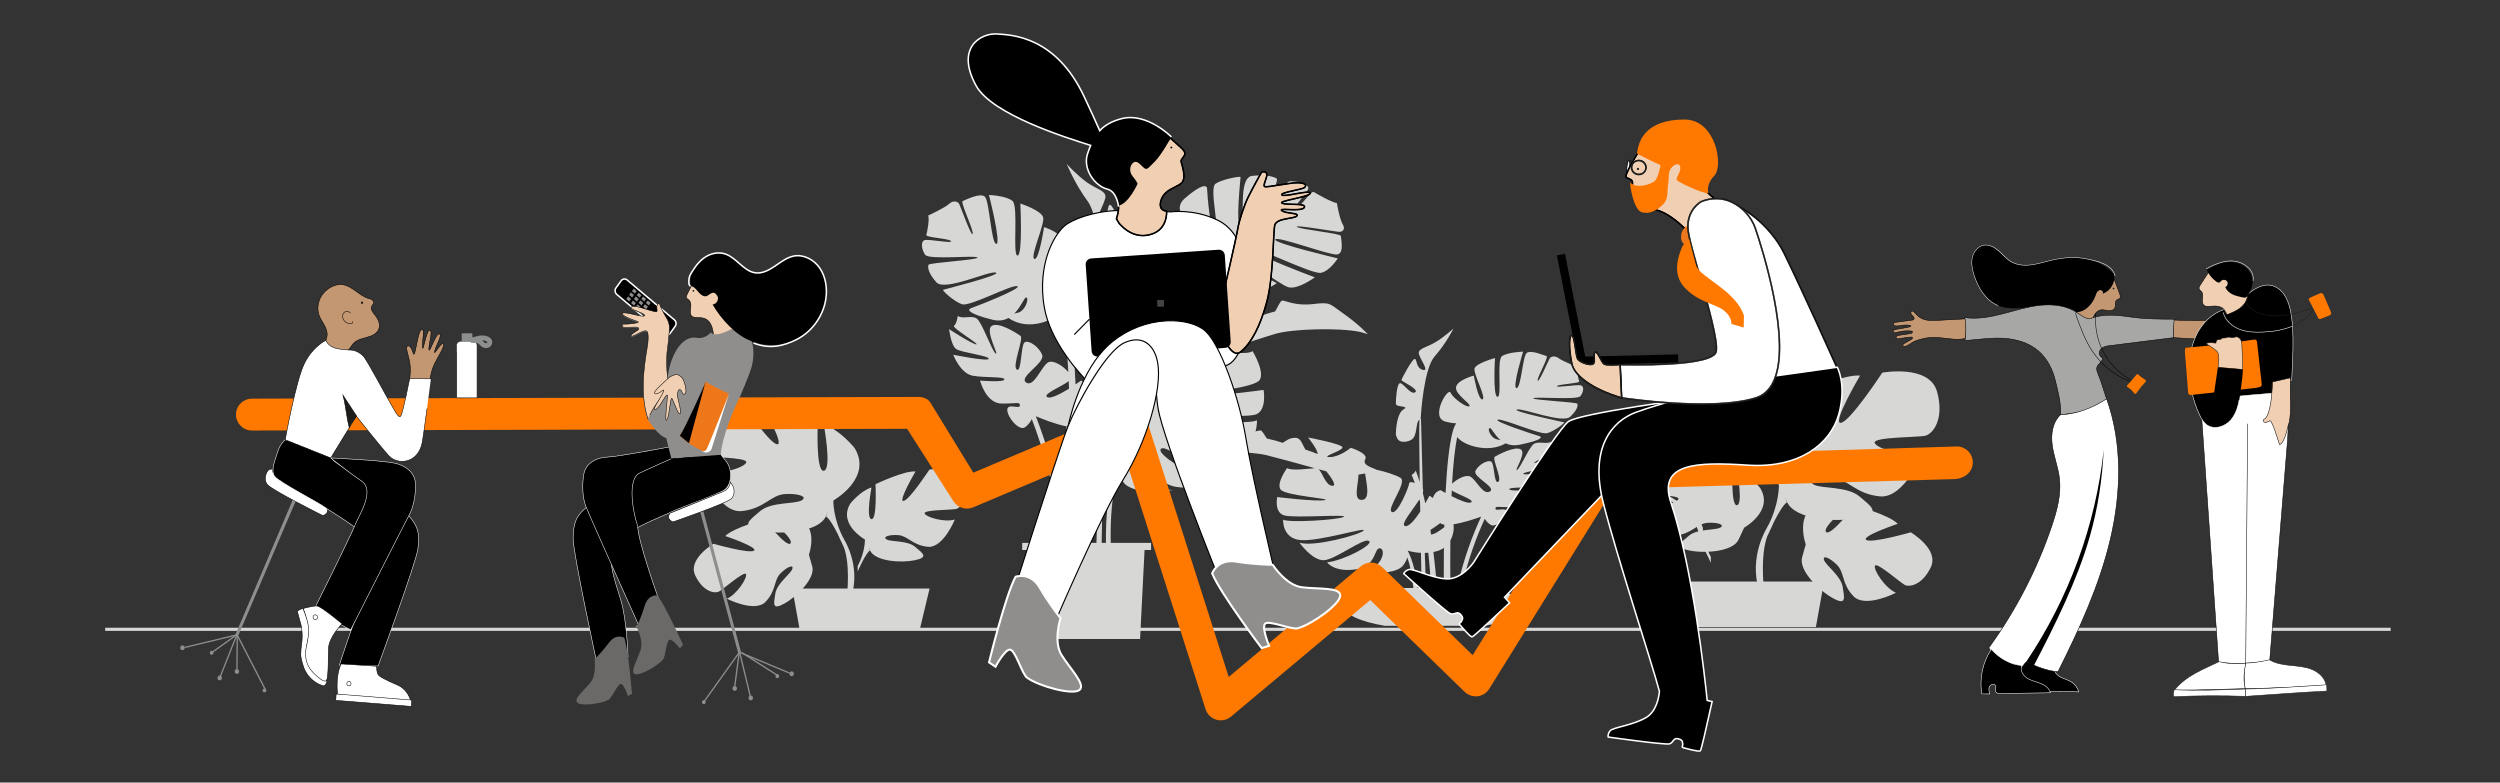<?xml version="1.0" encoding="utf-8"?>
<!-- Generator: Adobe Illustrator 26.0.3, SVG Export Plug-In . SVG Version: 6.00 Build 0)  -->
<svg version="1.1" xmlns="http://www.w3.org/2000/svg" xmlns:xlink="http://www.w3.org/1999/xlink" x="0px" y="0px"
	 viewBox="0 0 1210.22 378.81" style="enable-background:new 0 0 1210.22 378.81;" xml:space="preserve">
<rect x="0" y="0" width="1210.22" height="378.81" fill="#333333" stroke="none"/>
<style type="text/css">
	.st0{fill:#D7D7D6;}
	.st1{stroke:#FFFFFF;stroke-width:0.25;stroke-miterlimit:10;}
	.st2{fill:#C39772;stroke:#000000;stroke-width:0.25;stroke-miterlimit:10;}
	.st3{fill:#1D1E1C;}
	.st4{fill:#A7A7A6;stroke:#000000;stroke-width:0.25;stroke-miterlimit:10;}
	.st5{fill:#FFFFFF;stroke:#000000;stroke-width:0.25;stroke-linecap:round;stroke-linejoin:round;stroke-miterlimit:10;}
	.st6{fill:none;stroke:#000000;stroke-width:0.25;stroke-miterlimit:10;}
	.st7{fill:#FF7900;}
	.st8{fill:none;stroke:#FFFFFF;stroke-width:0.25;stroke-miterlimit:10;}
	.st9{fill:#FFFFFF;stroke:#000000;stroke-width:0.25;stroke-miterlimit:10;}
	.st10{fill:#F1CFB2;stroke:#010101;stroke-width:0.25;stroke-miterlimit:10;}
	.st11{fill:none;stroke:#1D1E1C;stroke-width:0.25;stroke-miterlimit:10;}
	.st12{fill:#FFFFFF;stroke:#1D1E1C;stroke-width:0.25;stroke-miterlimit:10;}
	.st13{fill:#F1CFB2;stroke:#1D1E1C;stroke-width:0.25;stroke-miterlimit:10;}
	.st14{display:none;}
	.st15{display:inline;fill:#FFFFFD;stroke:#1D1E1C;stroke-width:0.25;stroke-miterlimit:10;}
	.st16{display:inline;}
	.st17{fill:#EE771A;}
	.st18{stroke:#FFFFFD;stroke-width:0.75;stroke-miterlimit:10;}
	.st19{fill:#908E8D;}
	.st20{display:inline;fill:none;}
	.st21{display:inline;fill:none;stroke:#1D1E1C;stroke-width:0.75;stroke-miterlimit:10;}
	.st22{display:inline;fill:#FFFFFF;stroke:#1D1E1C;stroke-width:0.75;stroke-miterlimit:10;}
	.st23{fill:#8D8E8E;}
	.st24{fill:#FFFFFD;stroke:#1D1E1C;stroke-width:0.25;stroke-miterlimit:10;}
	.st25{fill:#FFFFFF;stroke:#1D1E1C;stroke-width:0.75;stroke-miterlimit:10;}
	.st26{fill:#D5D5D5;}
	.st27{fill:none;stroke:#1D1E1C;stroke-width:0.75;stroke-miterlimit:10;}
	.st28{fill:#EE771B;}
	.st29{fill:#FFFFFD;stroke:#1D1E1C;stroke-width:0.25;stroke-linecap:round;stroke-linejoin:round;stroke-miterlimit:10;}
	.st30{fill:#1D1E1C;stroke:#1D1E1C;stroke-width:0.25;stroke-miterlimit:10;}
	.st31{display:inline;fill:#1D1E1C;}
	
		.st32{display:inline;fill:#FFFFFD;stroke:#1D1E1C;stroke-width:0.25;stroke-linecap:round;stroke-linejoin:round;stroke-miterlimit:10;}
	.st33{stroke:#FFFFFD;stroke-width:0.25;stroke-miterlimit:10;}
	.st34{fill:#1D1E1C;stroke:#000000;stroke-width:0.25;stroke-miterlimit:10;}
	.st35{display:inline;fill:#F1CFB2;stroke:#000000;stroke-width:0.25;stroke-miterlimit:10;}
	.st36{display:inline;fill:#908E8D;}
	.st37{display:inline;fill:#FFFFFF;}
	.st38{fill:#6A6968;}
	.st39{display:inline;fill:none;stroke:#FFFFFF;stroke-width:0.75;stroke-miterlimit:10;}
	.st40{display:inline;fill:none;stroke:#FFFFFD;stroke-width:0.25;stroke-miterlimit:10;}
	.st41{stroke:#FFFFFF;stroke-width:0.75;stroke-miterlimit:10;}
	.st42{fill:#FFFFFF;}
	.st43{fill:#F1CFB2;stroke:#000000;stroke-width:0.75;stroke-miterlimit:10;}
	.st44{fill:#F1CFB2;stroke:#1D1E1C;stroke-width:0.75;stroke-miterlimit:10;}
	.st45{fill:#FFFFFF;stroke:#1D1D1B;stroke-width:0.25;stroke-miterlimit:10;}
	.st46{stroke:#1D1D1B;stroke-width:0.25;stroke-miterlimit:10;}
	.st47{fill:#1D1E1C;stroke:#1D1D1B;stroke-width:0.25;stroke-miterlimit:10;}
	.st48{fill:#F1CFB2;stroke:#020202;stroke-width:0.75;stroke-miterlimit:10;}
	.st49{fill:#444440;}
	.st50{fill:#908E8D;stroke:#FFFFFF;stroke-miterlimit:10;}
	.st51{fill:none;stroke:#FFFFFF;stroke-width:0.75;stroke-miterlimit:10;}
	.st52{fill:none;}
	.st53{fill:#F1CFB2;stroke:#000000;stroke-width:0.25;stroke-miterlimit:10;}
	.st54{fill:none;stroke:#FFFFFD;stroke-width:0.25;stroke-miterlimit:10;}
</style>
<g id="Calque_10">
	<rect x="50.92" y="303.88" class="st0" width="1106.39" height="1.52"/>
</g>
<g id="Calque_11">
	<g>
		<path class="st0" d="M765.02,191.79c1.58-1.96,1.98-4.79,0.22-5.26c-1.76-0.48-12.3,1.34-11.51,0.36
			c0.79-0.98,11.13-1.29,10.74-2.22c-0.38-0.93-1.5-6.1-0.77-7c0,0-7.31-2.81-9.08-4.21c-1.77-1.4-3.68-0.91-4.29-0.16
			c-0.61,0.75-5.42,12.25-5.95,10.96c-0.53-1.29,5.53-11.53,4.29-11.87c-1.24-0.34-7.64-3.18-9.62-1.51
			c-1.98,1.67-2.68,16.89-4.92,17.02s3.18-17.67,3.18-17.67s-7.52,0.25-10.21,2.18c-2.69,1.93,0.14,19.8-2.18,19.71
			c-2.32-0.1-1.21-18.79-1.21-18.79s-9.34,2.51-9.92,5.11c-0.58,2.6,5.9,14.31,3.84,14.9c-2.05,0.59-4.19-11.51-4.19-11.51
			s-8.13,2.11-8.6,5.65c-0.47,3.54,7.42,7.98,6.51,9.11c-0.91,1.13-7.95-3.64-9.13-6.52c-1.19-2.88-10.12,11.94-2.57,13.99
			c2.28,0.62,3.99,0.84,5.29,0.85c-0.94,1.4-1.29,2.67-1.7,3.96c-1.76,6.55-2.83,17.52-3.46,29.79c-1.43-0.79-2.4-1.36-2.4-1.36
			c-1.99,0.44-3.17,1.9-3.72,3.78c-0.98-0.7-1.67-1.13-1.67-1.13s-0.8,1.56-2.01,3.67c-0.36-1.62-0.74-3.2-1.14-4.74
			c-0.01-0.2-0.01-0.4-0.02-0.6c0.2-0.71,0.2-1.3-0.05-1.72c-0.28-9.71-0.57-20.85-0.88-33.64c0-0.09-0.07-0.17-0.17-0.24
			c0.14-2.48,1.56-24.29,6.78-30.16c5.54-6.22,9.12-13.49,9.12-13.49s-4.74,4.31-8.94,6.74c-4.2,2.44-7.87,2.91-7.87,5.08
			s5.55,9.23,1.97,8.2c-3.58-1.04-2.68-5.29-3.94-5.29c-1.25,0-6.44,9.75-6.44,10.27c0,0.52,8.94,4.56,6.62,5.91
			c-2.33,1.35-6.08-5.19-7.51-4.36c-1.43,0.83-1.79,7.99-1.79,9.86c0,1.87,6.89,0.88,3.76,2.7c-3.11,1.81-3.75,9.05-3.76,12.4
			l0.74,1.87c0.19,0.19,0.38,0.38,0.56,0.58c0.28,0.24,0.55,0.49,0.8,0.76c0.13,0.15-0.46-0.56-0.33-0.4l0.41,0.27
			c1.49,0.53,3.51,0.32,5.33-0.74c3.15-1.83,1.85-8.45,3.92-9.74c-0.21,2.74-0.1,15.12,0.12,30.24c-0.61-1.96-1.25-3.83-1.92-5.57
			c-0.44,0.91-1.14,1.62-1.98,2.09l1.55,3.92c-1.55-0.62-2.76-0.56-2.76,0.22c0,1.35-5.63,15.41-8.41,13.8
			c-2.77-1.61,7.87-14.42,4.11-16.6c-2.23-1.29-7.41-2.98-11.49-3.82c0,0,0,0-0.01-0.01c-1.76-1.02-7.1-2.09-5.46-5.04
			c1.64-2.96-7.01-5.6-7.01-5.6s-5.37,4.51-10.2,4.51c-4.83,0,6.17-2.96,6.17-4.67c0-1.71-16.64-4.82-16.64-4.82s4.67,5.68,4.64,8
			c-1.98-0.8-4.1-1.57-5.92-2.14c-1.57-2.55-2.1-5.7-4.89-5.7c-2.96,0-4.26,1.33-6.07,2.42c-2.2-0.75-5.03-1.51-7.71-2.08
			c-1.3-1.9-2.3-3.92-3.12-3.92c-1.61,0-5.63,2.02-13.42,1.25c-7.78-0.78-6.91-0.11-13.27,3.58c-6.37,3.69-10.34,7.31-10.34,7.31
			s1.23-0.36,3.28-0.82c9.41-1.63,29.32-1.12,36.68,0.66c4.39,1.06,14.62,3.87,23.38,6.3c-3.22,0.21-10.95,1.39-13.41-0.03
			c0,0-5.3,7.22-3.15,10.33c2.15,3.11,25.94,4.46,21.29,5.19c-4.65,0.73-22.9-1.52-22.9-1.52s-1.61,7.43,3.4,8.88
			c5.01,1.45,31.3-0.73,28.8,0.73c-2.5,1.45-26.56,2.96-29.34,1.35c0,0-0.54,8.92,8.23,9.86c8.76,0.93,32.75-6.64,30.69-4.56
			c-2.07,2.07-24.25,8.09-31.04,5.81c0,0,6.08,8.51,11.63,8.51c5.55,0,19.22-10.95,22-9.34s-11.98,9.44-20.21,10.37
			c0,0,3.22,4.88,13.77,3.42c10.55-1.45,8.76-11,11.98-10.17c3.22,0.83,0.18,11.31-10.55,11.31c0,0,17.53,2.39,21.64-3.11
			c1.16-1.55,1.72-2.81,1.95-3.85c1.6,4.34,2.51,9.58,2.97,14.83h1.96c-0.65-6.41-2.06-12.92-4.73-18.12
			c1.32,0.41,3.61,0.97,6.43,1.1c0.12,6.18,0.24,11.99,0.35,17.02h2.11c-0.17-4.46-0.37-10.02-0.61-16.99
			c0.55-0.01,1.12-0.05,1.7-0.1c0.64,5.97,1.04,11.74,1.32,17.09h2.89c-0.42-5.52-0.98-11.44-1.72-17.44
			c0.55-0.11,1.1-0.24,1.66-0.39c1.34-0.37,2.46-0.95,3.42-1.64c-0.08,6.93-0.08,13.59-0.04,19.47h3.18
			c-0.07-6.87-0.11-14.82-0.03-23c1.62-2.93,1.84-6.21,1.53-7.85c4.93-0.77,11.03-2.84,13.38-3.69
			c-3.76,8.06-8.48,20.03-11.62,34.53h2.16c3.04-13.94,7.53-25.52,11.2-33.49c0.58,0.93,1.53,2.12,2.94,2.94
			c2.63,1.53,7.69-3.68,7.69-6.27s-5.44-0.1-5.44-1.56c0-1.45,0.79-0.73,7.77-0.73c6.98,0,9.48-8.3,9.48-8.3s-10.55,0.73-10.55-0.42
			c0-1.14,8.41-0.52,13.77-1.35c5.37-0.83,8.41-7.57,8.41-7.57s-15.38,2.59-15.38,1.45c0-1.14,11.89-2.23,14.13-3.53
			c2.23-1.3,3.04-7.16,3.04-7.16s-10.2,5.5-11.81,5.5c-1.61,0,10.82-6.07,9.66-6.74c-1.16-0.67-1.61-3.54-1.61-3.54
			c-2.22,1.29-5.9-0.4-8.23,0.95c-2.33,1.35-6.53,11.67-8.23,12.66c-1.7,0.99,4.74-8.25,1.79-9.96c-2.95-1.71-10.95,2.63-12.52,3.54
			c-1.58,0.91,3.76,10.93,1.61,12.18c-2.15,1.24-1.71-8.81-3.42-9.8c-1.71-0.99-6.24,1.56-7.59,4.51s10.33,8.01,6.98,9.96
			c-3.35,1.94-6.44-5.45-9.39-7.16c-2.18-1.27-6.7,1.21-8.92,3.4c0.52-8.95,1.31-16.93,2.51-22.62c2.39,3.74,14.73,8.22,23.41,3.09
			c1.85,0.85,4.13,1.22,6.98,0.63c10.31-2.15,11.26-3.64,9.09-4.23c-2.17-0.59-22.32-7.17-19.86-7.87
			c2.46-0.71,20.53,7.51,23.98,6.52c3.45-0.99,8.75-5.06,8.13-5.23c-0.62-0.17-25.64-5.4-22.85-6.21c2.79-0.8,22.13,6.93,25.78,3.52
			c3.64-3.42,3.8-5.48,3.46-6.31c-0.34-0.83-21.99-1.75-21.26-2.66C743.06,191.88,763.44,193.74,765.02,191.79z M644.79,235.16
			c-3.16-0.44-4.55-6.19-6.4-8.01c1.3,0.36,2.54,0.71,3.72,1.04C644.04,230.62,647.63,235.55,644.79,235.16z M659.1,242
			c-4.21,0-1.46-7.83-1.48-12.24c1.06-0.18,2.15-0.37,3.2-0.56C661.32,233.3,663.76,242,659.1,242z M680.21,254.66
			c-2.57-0.64,3.64-7.63,6.92-12.92c0.11,0.44,0.22,0.89,0.32,1.34c0.03,1.51,0.05,3.02,0.08,4.55
			C685.05,251.43,682.09,255.13,680.21,254.66z M699.18,255.18c-2.08,1.6-4.51,3.43-6.4,3.57c-0.11-0.73-0.22-1.47-0.34-2.2
			c1.24-0.88,3.08-1.98,4.76-3.32c0.48,0.34,0.99,0.59,1.53,0.7c0.15,0.03,0.33,0.04,0.49,0.06
			C699.2,254.39,699.19,254.79,699.18,255.18z M712.14,243.2c-1.35,0.78-5.82-1.16-9.48-3.03c0.04-0.92,0.08-1.84,0.13-2.74
			C705.84,239.44,714.12,242.05,712.14,243.2z M726.39,213.05c-0.41-0.11-0.85-0.22-1.39-0.29c-3.2-0.41-5.24-5.14-3.84-5.54
			C721.98,206.99,723.34,210.51,726.39,213.05z"/>
		<path class="st0" d="M670.31,302.94h48.26c11.77-2.01,19.53-5.44,19.53-9.34c0-3.67-6.86-6.92-17.46-8.97h-52.39
			c-10.6,2.05-17.46,5.3-17.46,8.97C650.78,297.5,658.54,300.93,670.31,302.94z"/>
	</g>
	<path class="st0" d="M391.59,268.54c0,0,5.23-14.38-6.12-18c0,0-7.84-1.46-12.94,0.81c0,0,12.04,9.6,10.12,11.73
		c-1.92,2.13-12.65-11.66-12.65-11.66s-15.07,4.06-18.9,8.07c0,0,16.26,5.49,13.87,7.08c-2.39,1.59-19.57-3.34-19.57-3.34
		s-12.66,7.4-8.83,15.38c3.83,7.98,9.45,8.78,11.42,7.78c1.97-0.99,12.23-10.08,13.12-8.5s-4.26,9.78-9.21,11.94
		c0,0,13.5,6.93,18.7,1.51c5.2-5.42,3.93-10.44,7.2-13.73c3.27-3.29,6.65-4.56,5.71-2.1c-0.94,2.46-7.42,6.94-8.17,11.79
		c-0.75,4.85-1.77,8.31,4.42,4.85c6.19-3.46,15.04-12.27,13.44-17.94C391.59,268.54,391.59,268.54,391.59,268.54z"/>
	<path class="st0" d="M418.7,261.18c0,0-13.21-7.4-7.05-17.44c0,0,4.93-6.17,10.22-7.75c0,0-2.82,14.98,0,15.33
		c2.82,0.35,1.94-16.91,1.94-16.91s13.92-6.7,19.38-6.17c0,0-8.63,14.62-5.81,14.27c2.82-0.35,12.51-15.15,12.51-15.15
		s14.27-2.64,16.56,5.81c2.29,8.46-1.41,12.69-3.52,13.21c-2.11,0.53-15.68,0.35-15.33,2.11c0.35,1.76,9.51,4.58,14.62,3
		c0,0-5.64,13.92-13.04,13.21c-7.4-0.7-9.69-5.29-14.27-5.64c-4.58-0.35-7.93,0.88-5.64,2.11c2.29,1.23,10.04,0.4,13.74,3.55
		c3.7,3.15,6.7,5.08-0.18,6.49c-6.87,1.41-19.2,0.53-21.67-4.76C418.7,261.18,418.7,261.18,418.7,261.18z"/>
	<path class="st0" d="M459.93,235.81c0,0-37,11.98-41.23,25.37c0,0,0.18,5.99-3.52,12.86v2.64c0,0,3.88-8.99,5.99-10.22
		C421.16,266.47,412.88,254.84,459.93,235.81z"/>
	<path class="st0" d="M403.4,242.28c0,0,19.26-10.79,10.27-25.43c0,0-7.19-8.99-14.9-11.3c0,0,4.11,21.83,0,22.35
		c-4.11,0.51-2.83-24.66-2.83-24.66s-20.29-9.76-28.26-8.99c0,0,12.59,21.32,8.48,20.81c-4.11-0.51-18.24-22.09-18.24-22.09
		s-20.81-3.85-24.15,8.48c-3.34,12.33,2.05,18.49,5.14,19.26c3.08,0.77,22.86,0.51,22.35,3.08c-0.51,2.57-13.87,6.68-21.32,4.37
		c0,0,8.22,20.29,19.01,19.26c10.79-1.03,14.13-7.71,20.81-8.22c6.68-0.51,11.56,1.28,8.22,3.08c-3.34,1.8-14.64,0.59-20.04,5.18
		c-5.39,4.59-9.76,7.41,0.26,9.47c10.02,2.05,28,0.77,31.59-6.94C403.4,242.28,403.4,242.28,403.4,242.28z"/>
	<g>
		<path class="st0" d="M343.3,205.29c0,0,53.94,17.47,60.11,36.99c0,0-0.26,8.73,5.14,18.75v3.85c0,0-5.65-13.1-8.73-14.9
			C399.81,249.98,411.88,233.03,343.3,205.29z"/>
		<path class="st0" d="M408.54,261.03c0,0,8.32,12.63,3.58,28.01l-2.14-0.57c0,0,2.08-16.94-2.27-25.46
			C403.35,254.49,408.54,261.03,408.54,261.03z"/>
	</g>
	<polygon class="st0" points="445.2,304.93 387.14,304.93 383.54,284.91 450,284.91 	"/>
	<path class="st0" d="M874.15,263.53c0,0-5.75-15.82,6.73-19.8c0,0,8.63-1.61,14.23,0.89c0,0-13.24,10.56-11.13,12.9
		c2.12,2.34,13.91-12.83,13.91-12.83s16.57,4.47,20.79,8.88c0,0-17.88,6.04-15.25,7.79c2.63,1.75,21.53-3.67,21.53-3.67
		s13.93,8.14,9.72,16.92c-4.21,8.78-10.4,9.65-12.56,8.56c-2.16-1.09-13.45-11.09-14.44-9.35c-0.98,1.74,4.68,10.76,10.13,13.14
		c0,0-14.85,7.62-20.57,1.66c-5.72-5.97-4.32-11.48-7.92-15.11c-3.6-3.62-7.31-5.01-6.28-2.31c1.03,2.7,8.16,7.63,8.99,12.96
		c0.83,5.33,1.94,9.14-4.86,5.34c-6.81-3.8-16.55-13.5-14.79-19.74C874.15,263.53,874.15,263.53,874.15,263.53z"/>
	<path class="st0" d="M844.33,255.43c0,0,14.54-8.14,7.75-19.19c0,0-5.43-6.78-11.24-8.53c0,0,3.1,16.47,0,16.86
		c-3.1,0.39-2.13-18.61-2.13-18.61s-15.31-7.36-21.32-6.78c0,0,9.5,16.09,6.4,15.7c-3.1-0.39-13.76-16.67-13.76-16.67
		s-15.7-2.91-18.22,6.4c-2.52,9.3,1.55,13.95,3.88,14.54c2.33,0.58,17.25,0.39,16.86,2.33c-0.39,1.94-10.47,5.04-16.09,3.29
		c0,0,6.2,15.31,14.34,14.54c8.14-0.78,10.66-5.81,15.7-6.2c5.04-0.39,8.72,0.97,6.2,2.33c-2.52,1.36-11.05,0.44-15.12,3.9
		c-4.07,3.46-7.36,5.59,0.19,7.14c7.56,1.55,21.13,0.58,23.84-5.23C844.33,255.43,844.33,255.43,844.33,255.43z"/>
	<path class="st0" d="M778.98,227.52c0,0,40.7,13.18,45.35,27.91c0,0-0.19,6.59,3.88,14.15v2.91c0,0-4.26-9.88-6.59-11.24
		C821.62,261.25,830.73,248.46,778.98,227.52z"/>
	<g>
		<path class="st0" d="M861.16,234.64c0,0-21.19-11.87-11.3-27.97c0,0,7.91-9.89,16.39-12.43c0,0-4.52,24.02,0,24.58
			c4.52,0.57,3.11-27.12,3.11-27.12s22.32-10.74,31.08-9.89c0,0-13.84,23.45-9.32,22.89c4.52-0.57,20.06-24.3,20.06-24.3
			s22.89-4.24,26.56,9.32c3.67,13.56-2.26,20.34-5.65,21.19c-3.39,0.85-25.15,0.57-24.58,3.39c0.57,2.83,15.26,7.35,23.45,4.8
			c0,0-9.04,22.32-20.91,21.19c-11.87-1.13-15.54-8.48-22.89-9.04c-7.35-0.57-12.71,1.41-9.04,3.39c3.67,1.98,16.11,0.65,22.04,5.69
			c5.93,5.04,10.74,8.15-0.28,10.41c-11.02,2.26-30.8,0.85-34.75-7.63S861.16,234.64,861.16,234.64z"/>
		<g>
			<path class="st0" d="M927.28,193.95c0,0-59.34,19.21-66.12,40.69c0,0,0.28,9.61-5.65,20.63v4.24c0,0,6.22-14.41,9.61-16.39
				C865.12,243.11,851.84,224.47,927.28,193.95z"/>
			<path class="st0" d="M855.51,255.26c0,0-9.15,13.9-3.93,30.81l2.35-0.63c0,0-2.29-18.63,2.5-28
				C861.22,248.07,855.51,255.26,855.51,255.26z"/>
		</g>
	</g>
	<polygon class="st0" points="815.18,303.56 879.05,303.56 883.01,281.53 809.9,281.53 	"/>
	<path class="st0" d="M447.84,123.32c1.77,2.62,24.53,0.12,25.34,1.33c0.81,1.21-23.36,2.45-23.74,3.56
		c-0.38,1.11-0.2,3.88,3.86,8.46c4.07,4.58,25.67-5.79,28.79-4.71c3.12,1.08-24.82,8.09-25.52,8.32c-0.69,0.23,5.23,5.68,9.08,7
		c3.85,1.33,24.04-9.68,26.79-8.73c2.75,0.95-19.76,9.76-22.18,10.55c-2.43,0.79-1.37,2.78,10.15,5.67c3.18,0.8,5.73,0.29,7.79-0.84
		c9.69,6.87,23.48,0.87,26.14-4.14c1.33,7.63,2.22,18.32,2.8,30.32c-2.47-2.94-7.52-6.26-9.96-4.56c-3.3,2.29-6.74,12.2-10.49,9.59
		c-3.75-2.61,9.29-9.39,7.79-13.35c-1.5-3.96-6.56-7.38-8.47-6.05c-1.91,1.33-1.42,14.81-3.82,13.14c-2.4-1.67,3.56-15.1,1.8-16.32
		c-1.76-1.22-10.69-7.04-13.98-4.74c-3.3,2.29,3.9,14.67,2,13.35c-1.9-1.32-6.59-15.16-9.19-16.96c-2.6-1.81-6.71,0.46-9.19-1.27
		c0,0-0.5,3.84-1.8,4.74c-1.3,0.9,12.59,9.04,10.79,9.04c-1.8,0-13.18-7.37-13.18-7.37s0.9,7.86,3.4,9.59
		c2.5,1.74,15.78,3.2,15.78,4.73s-17.18-1.95-17.18-1.95s3.4,9.04,9.39,10.15c5.99,1.11,15.38,0.28,15.38,1.81
		s-11.79,0.56-11.79,0.56s2.8,11.12,10.59,11.12c7.79,0,8.68-0.97,8.68,0.97c0,1.95-6.08-1.39-6.08,2.09s5.65,10.45,8.59,8.4
		c1.58-1.1,2.64-2.69,3.28-3.94c5.15,13.43,11.77,34.51,14.76,59.91h-19.42v3.47h3.01l2.17,43.06h51.89l2.17-43.06h3.15v-3.47
		h-19.53c-0.25-11.15,0.58-24.83,3.68-34.91c0.26,1.39,0.89,3.08,2.18,5.16c4.6,7.37,24.17,4.17,24.17,4.17
		c-11.99,0-15.38-14.04-11.79-15.16c3.6-1.11,1.6,11.68,13.39,13.63c11.79,1.95,15.38-4.59,15.38-4.59
		c-9.19-1.25-25.67-11.75-22.57-13.9c3.1-2.16,18.38,12.51,24.57,12.51c6.19,0,12.99-11.4,12.99-11.4
		c-7.59,3.06-32.37-5.01-34.67-7.79c-2.31-2.78,24.49,7.37,34.27,6.12c9.79-1.25,9.19-13.21,9.19-13.21
		c-3.1,2.16-29.97,0.14-32.77-1.81c-2.8-1.95,26.57,0.97,32.17-0.97c5.59-1.95,3.8-11.9,3.8-11.9s-20.38,3-25.57,2.03
		c-5.2-0.97,21.38-2.78,23.77-6.95c2.4-4.17-3.52-13.85-3.52-13.85c-2.75,1.91-11.39,0.33-14.98,0.05
		c9.78-3.26,21.21-7.02,26.12-8.44c8.22-2.39,30.46-3.07,40.97-0.89c2.29,0.62,3.66,1.09,3.66,1.09s-4.43-4.85-11.55-9.8
		c-7.11-4.95-6.14-5.84-14.83-4.8c-8.69,1.04-13.19-1.67-14.98-1.67c-0.91,0-2.03,2.7-3.48,5.25c-3,0.76-6.15,1.78-8.62,2.78
		c-2.02-1.45-3.47-3.24-6.78-3.24c-3.12,0-3.71,4.23-5.47,7.65c-2.03,0.76-4.4,1.79-6.61,2.87c-0.03-3.11,5.18-10.72,5.18-10.72
		s-18.58,4.17-18.58,6.47c0,2.29,12.29,6.26,6.89,6.26c-5.39,0-11.39-6.05-11.39-6.05s-9.67,3.55-7.83,7.51
		c1.84,3.96-4.13,5.39-6.1,6.76c0,0,0,0.01-0.01,0.01c-4.55,1.12-10.34,3.39-12.83,5.12c-4.2,2.92,7.69,20.09,4.59,22.25
		c-3.1,2.16-9.39-16.69-9.39-18.49c0-1.04-1.34-1.13-3.08-0.3c5.03-19.38,12.83-36.12,24.99-44.61c4.77-3.46,10.56-5.54,14.91-7.35
		c0.06-0.03,0.11-0.05,0.17-0.07c-0.9,1.01-1.68,2.8-1.68,6.02c0,7.61,28.15,10.13,23.98,7.22c-4.18-2.91-8.84-11.91-6.59-11.91
		c2.25,0,5.99,9.49,11.99,11.47c5.99,1.98,13.04-3.34,13.04-3.34s-18.81-9.86-16.93-11.16c1.87-1.3,18.13,11.89,22.63,13.14
		c4.5,1.25,12.74-4.8,12.74-4.8s-31.02-11.58-30.14-13.56c0.87-1.98,28.8,12.31,33.14,11.37c4.35-0.94,8.09-6.99,8.09-6.99
		s-31.47-7.4-30.27-9.18c1.2-1.77,26.37,7.82,29.97,7.3c3.6-0.52,1.8-7.72,1.8-8.97s-19.4-3.08-21.28-4.38
		c-1.87-1.3,19.03,2.4,20.53,2.4s3.15-1.25,1.65-3.65c-1.5-2.4-2.85-10.32-2.85-10.32c-1.8,0-9.74-4.38-11.09-5.32
		c-1.35-0.94-6.44,7.4-8.39,7.4c-1.95,0,5.69-7.51,5.69-9.28c0-1.77-4.79-3.34-8.69-3.34c-3.89,0-9.89,18.11-11.69,18.11
		c-1.8,0,6.29-18.53,5.09-19.36c-1.2-0.83-4.64-2.09-11.84-1.36c-7.19,0.73-3.15,21.9-5.69,23.67c-2.55,1.77,0-22.42,0-23.05
		c0-0.63-8.99,1.04-12.14,3.23c-3.15,2.19,2.25,22.63,0,24.19c-2.25,1.56-4.05-19.5-4.05-21.69c0-2.19-2.85-2.4-10.94,4.69
		c-2.23,1.96-2.63,4.1-2.07,6.2c-12.74,3.91-10.2,18.11-4.68,21.96c2.8,1.95,6.18,2.43,8.84,2.44c-12.2,5.01-19.66,8.41-27.97,21.65
		c-0.01-4.48-0.72-14.19-4.2-16.61c-3.5-2.43,4.2-1.11,4.2-3.62c0-2.5-0.4-12.1-2-13.21s-5.79,7.65-8.39,5.84
		c-2.6-1.81,7.39-7.23,7.39-7.93c0-0.7-5.79-13.77-7.19-13.77c-1.4,0-0.4,5.7-4.4,7.09c-3.99,1.39,2.2-8.07,2.2-10.99
		c0-2.92-4.09-3.55-8.79-6.81c-4.7-3.27-9.99-9.04-9.99-9.04s4,9.73,10.19,18.08c5.84,7.87,7.42,37.1,7.58,40.42
		c-0.11,0.08-0.18,0.19-0.19,0.32c-0.34,17.14-0.67,32.06-0.98,45.08c-0.28,0.57-0.27,1.36-0.06,2.31c-0.01,0.27-0.01,0.54-0.02,0.8
		c-0.44,2.07-0.87,4.19-1.27,6.36c-1.35-2.82-2.25-4.91-2.25-4.91s-0.77,0.57-1.87,1.51c-0.61-2.52-1.93-4.47-4.15-5.06
		c0,0-1.08,0.77-2.68,1.82c-0.71-16.44-1.9-31.15-3.86-39.92c-0.46-1.73-0.86-3.43-1.9-5.31c1.45-0.02,3.36-0.31,5.91-1.14
		c8.43-2.75-1.54-22.61-2.87-18.75c-1.33,3.86-9.18,10.25-10.2,8.74c-1.02-1.51,7.79-7.46,7.27-12.21c-0.52-4.75-9.6-7.57-9.6-7.57
		s-2.39,16.22-4.68,15.43c-2.29-0.79,4.95-16.5,4.29-19.98c-0.65-3.48-11.08-6.84-11.08-6.84s1.24,25.06-1.35,25.19
		c-2.59,0.13,0.57-23.83-2.44-26.42c-3.01-2.59-11.4-2.92-11.4-2.92s6.06,23.86,3.56,23.69c-2.51-0.17-3.29-20.58-5.5-22.81
		c-2.21-2.23-9.36,1.57-10.74,2.03c-1.38,0.45,5.39,14.17,4.79,15.91c-0.59,1.73-5.97-13.68-6.65-14.69
		c-0.68-1.01-2.81-1.67-4.79,0.21c-1.98,1.87-10.14,5.64-10.14,5.64c0.82,1.21-0.43,8.14-0.86,9.38c-0.43,1.25,11.12,1.66,12,2.98
		c0.88,1.31-10.89-1.12-12.86-0.48C445.63,116.91,446.07,120.7,447.84,123.32z M580.02,113.7c-1.27,0.89-8.09-3.96-7.34-6.88
		c0.13-0.49,0.16-0.93,0.15-1.34C575.61,109.7,580.77,113.18,580.02,113.7z M528.91,210.13c-0.13,0.98-0.26,1.96-0.38,2.94
		c-2.12-0.19-4.84-2.65-7.15-4.79c-0.01-0.53-0.02-1.06-0.03-1.59c0.18-0.03,0.38-0.04,0.54-0.08c0.6-0.15,1.17-0.47,1.71-0.93
		C525.47,207.47,527.53,208.96,528.91,210.13z M530.78,262.79h-2.73c0.24-10.64,0.71-23.91,1.96-37.93c0.65,0.07,1.28,0.12,1.9,0.14
		C531.34,244.85,530.94,256.25,530.78,262.79z M521.46,262.79c0.14-10.3,0.25-25.18,0.1-41.12c1.07,0.92,2.32,1.69,3.82,2.19
		c0.63,0.21,1.24,0.38,1.85,0.52c-1.42,13.86-2.28,27.44-2.69,38.41H521.46z M537.56,169.29c-1.04,2.96-2.01,6.23-2.91,9.73
		c0.25-20.27,0.37-36.86,0.14-40.53c2.31,1.74,0.86,10.61,4.38,13.06c2.04,1.42,4.3,1.7,5.96,0.99c-0.75,1.34-1.51,2.75-2.28,4.27
		C542.22,158.16,538.86,165.22,537.56,169.29z M542.56,207.59c-2.1,0.63-5.4-4.33-8.17-9.43c0.03-2.04,0.06-4.08,0.09-6.09
		c0.12-0.6,0.24-1.19,0.36-1.79C538.49,197.36,545.43,206.73,542.56,207.59z M567.79,174.23c-0.03,5.9,3.04,16.4-1.66,16.4
		c-5.2,0-2.47-11.67-1.91-17.16C565.38,173.73,566.61,173.99,567.79,174.23z M589.27,170.72c-2.07,2.44-3.62,10.15-7.15,10.73
		c-3.17,0.53,0.84-6.08,3-9.34C586.43,171.66,587.82,171.2,589.27,170.72z M535.37,262.79h-2.06c0.15-8.26,0.4-22.19,0.66-37.84
		c3.14-0.19,5.7-0.93,7.18-1.48C536.38,234.65,535.2,250.35,535.37,262.79z M516.66,262.79c-3.07-26.2-9.99-47.84-15.23-61.31
		c2.63,1.13,9.43,3.91,14.94,4.94c-0.35,2.19-0.1,6.59,1.71,10.52c0.15,17.67-0.04,34.51-0.21,45.86H516.66z M517.35,184.49
		c0.05,1.21,0.1,2.44,0.14,3.68c-4.1,2.5-9.08,5.11-10.59,4.06C504.69,190.69,513.93,187.19,517.35,184.49z M496.82,144.01
		c1.56,0.54-0.72,6.88-4.29,7.43c-0.6,0.09-1.1,0.23-1.55,0.38C494.39,148.42,495.91,143.69,496.82,144.01z"/>
</g>
<g id="Calque_9">
	<path class="st1" d="M994.46,323.85c0.09,1.8,1.6,3.22,3.21,4.03s3.4,1.23,4.94,2.17c1.78,1.09,3.13,2.88,3.69,4.89
		c-4.81-0.23-9.64-0.26-14.46-0.04c-4.43-0.1-8.85-0.19-13.28-0.29c-0.29-3.88-0.5-11.2-0.79-15.09c1.31-1.32,2.96-0.57,4.82-0.77
		C986.89,318.31,991.2,322.16,994.46,323.85z"/>
	<path class="st2" d="M1051.74,154.89c11.03,0.54,22.1,0.3,33.1-0.72c1.59-0.15,3.24-0.3,4.72,0.29c2.51,1,3.76,3.76,4.75,6.28
		c0.1,0.25,0.18,0.57-0.01,0.75c-0.26,0.24-0.65-0.03-0.89-0.29c-0.81-0.9-1.63-1.79-2.44-2.69c-0.12-0.13-0.25-0.26-0.42-0.28
		c-0.45-0.05-0.53,0.64-0.42,1.08c0.36,1.36,0.71,2.73,1.07,4.09c0.11,0.44,0.09,1.09-0.37,1.12c-0.33,0.02-0.39-0.44-0.64-0.66
		c-0.42-0.38-1.18-3.19-1.87-5.2c-0.03-0.09-0.16-0.06-0.16,0.04c0.03,2.22-0.08,4.18-0.03,6.43c0.01,0.27-0.01,0.58-0.23,0.74
		c-0.23,0.16-0.58,0.04-0.75-0.19c-0.17-0.23-0.21-0.53-0.24-0.81c-0.22-1.89-0.44-3.77-0.66-5.66c-0.04-0.39-0.16-0.86-0.54-0.95
		c-0.3-0.08-0.61,0.16-0.72,0.45s-0.08,0.61-0.05,0.92c0.17,1.6,0.35,3.2,0.52,4.8c0.05,0.44-0.04,1.05-0.48,1.07
		c-0.4,0.02-0.58-0.47-0.64-0.86l-0.79-4.82c-0.08-0.51-0.3-1-0.69-1.35c-1.15-1.03-2.5-0.05-3.54,0.76
		c-3.7,2.87-8.4,4.22-13.07,4.62s-9.36-0.1-14.11-0.41c0-0.54-0.1-2.04-0.1-4.41c0-1.5-0.43-3.26-0.43-4.42
		C1051.78,154.6,1051.93,154.61,1051.74,154.89z"/>
	<path class="st2" d="M1022.61,132.9c1.17,3.12,2.34,6.24,3.52,9.36c0.25,0.66,0.48,1.47,0.07,2.04c-0.37,0.52-1.11,0.59-1.58,1.01
		c-0.97,0.88-0.31,2.59-0.87,3.78c-0.55,1.16-2.04,1.43-3.29,1.27c-1.24-0.16-2.5-0.6-3.72-0.3c-0.94,0.23-1.74,0.89-2.34,1.67
		c-0.6,0.78-1.02,1.69-1.41,2.71c-3.15,0.78-6.6-1.03-8.22-3.91c-1.62-2.88-1.54-6.58-0.21-9.62c1.33-3.04,3.79-5.44,6.58-7.13
		c1.76-1.07,3.71-1.88,5.74-2.08S1021.06,131.97,1022.61,132.9z"/>
	<circle class="st3" cx="1023.13" cy="139.66" r="0.42"/>
	<path d="M1023.33,132.61c0.94,3.92-1.6,8.35-5.46,9.52c0.46-0.57-0.03-1.52-0.75-1.67s-1.45,0.29-1.88,0.88
		c-0.43,0.59-0.64,1.31-0.89,2c-0.69,1.88-1.8,3.61-3.23,5.03c-1.67,1.66-3.95,2.92-6.3,2.69c-1.82-0.17-3.42-1.19-5.1-1.9
		c-10.19-4.28-22.54,3.02-32.7-1.32c-6.03-2.57-9.79-8.73-11.72-14.99c-0.85-2.75-1.42-5.7-0.76-8.5s2.83-5.41,5.68-5.82
		c2.63-0.38,5.17,1.1,7.16,2.86c1.99,1.76,3.71,3.87,6.01,5.2c2.85,1.64,6.31,1.9,9.58,1.49c3.26-0.41,6.41-1.42,9.61-2.19
		c5.42-1.3,11.1-1.86,16.57-0.82C1014.63,126.1,1019.9,128.86,1023.33,132.61z"/>
	<path class="st4" d="M1012.4,154.03c6.19-2.23,13.02-1.48,19.53-0.5c6.51,0.98,15.86,0.98,20.59,0.98
		c-0.23,1.24-0.47,5.85-0.21,8.93c-10.25,1.28-20.49,2.56-30.74,3.84c-1.11,0.14-2.24,0.28-3.25,0.76
		c-1.01,0.48-1.89,1.36-2.08,2.47c-0.18,1.1,0.54,2.36,1.57,2.79c0.07,1.79-2.23,2.78-2.73,4.5c-0.31,1.07,0.13,2.19,0.57,3.22
		c1.63,3.84,2.89,8.68,4.36,12.76c-7.2,4.89-13.84,6.15-22.51,6.95c0.29-5.7-1.16-10.69-2.46-16.24c-1.3-5.55-3.97-10.92-8.3-14.63
		c-4.66-3.99-10.89-5.78-17.02-6.12c-6.13-0.34-12.24,0.67-18.48,1.12c0.37-3.71,0.27-7.47-0.3-11.15
		c6.17,0.93,12.45-0.24,18.49-1.79c6.04-1.55,12.02-3.48,18.22-4.13s12.79,0.12,17.98,3.58c1.24,0.83,2.39,1.8,3.75,2.41
		S1012.42,154.58,1012.4,154.03z"/>
	<path class="st2" d="M951.37,154.36c-4.44,0.24-8.89,0.48-13.33,0.72c-2.68,0.14-5.5,0.26-7.88-0.98c-1.29-0.67-2.36-1.71-3.32-2.8
		c-0.33-0.38-0.77-0.81-1.25-0.68c-0.4,0.1-0.62,0.56-0.57,0.97c0.05,0.41,0.31,0.76,0.6,1.05c0.29,0.29,0.63,0.55,0.83,0.91
		c0.2,0.36,0.24,0.86-0.06,1.14c-0.2,0.19-0.5,0.24-0.78,0.28c-2.54,0.34-5.08,0.67-7.62,1.01c-0.36,0.05-0.74,0.1-1.05,0.31
		c-0.3,0.21-0.5,0.61-0.35,0.95c0.14,0.32,0.53,0.45,0.87,0.5c1.27,0.2,2.56-0.13,3.83-0.3c1.27-0.17,3.7-0.16,3.72,0.41
		c0.23,0.54-4.87,1.13-7.31,1.61c-0.57,0.11-1.3,0.42-1.23,1c0.04,0.34,0.39,0.58,0.73,0.62c0.34,0.04,0.68-0.06,1.01-0.16
		c2.21-0.63,4.53-0.87,6.82-0.7c0.28,0.02,0.61,0.08,0.73,0.33c0.11,0.23-0.02,0.52-0.23,0.67c-0.21,0.15-0.47,0.19-0.73,0.23
		c-1.87,0.3-3.73,0.59-5.6,0.89c-0.62,0.1-1.42,0.42-1.33,1.04c0.05,0.33,0.37,0.57,0.69,0.64c0.33,0.06,0.67-0.01,0.99-0.07
		c1.77-0.36,3.56-0.63,5.36-0.79c0.34-0.03,0.79,0,0.9,0.33c0.11,0.34-0.25,0.63-0.56,0.81c-1.12,0.64-2.25,1.29-3.37,1.93
		c-0.39,0.22-0.84,0.58-0.73,1.01c0.12,0.48,0.78,0.53,1.26,0.4c1.64-0.45,2.9-1.78,4.47-2.44c1.83-0.77,5.46-1.72,7.44-1.82
		c6.88-0.36,12.09,1.81,17.09,0.41C951.74,160.39,951.72,157.66,951.37,154.36z"/>
	<path class="st5" d="M997.53,200.73c-4.02,3.62-4.8,9.69-4.02,15.05c0.78,5.35,2.83,10.47,3.46,15.84
		c0.91,7.79-1.23,15.6-3.74,23.04c-7.12,21.06-17.5,41.02-30.48,58.96c2.72,4.46,7.58,7.16,12.5,8.91c1.12,0.4,2.33,0.77,3.49,0.49
		c0,0,2.21-2.82,2.21-2.69c0,0,0.01-0.01,0-0.13c0.92,0.7,9.65,4.93,15.34,4.89c10.31-20.6,20.05-41.7,25.32-64.12
		s5.88-46.43-1.83-67.9C1012.8,197.67,1004.7,200.57,997.53,200.73z"/>
	<path d="M1018.4,217.68c-3.86,36.46-16.9,71.91-37.39,102.47c0,0,2.19,1.98,3.5,2.15c10.29-19.78,21.09-41.36,27.2-62.8
		C1015.56,246,1017.68,232,1018.4,217.68z"/>
	<path class="st6" d="M1005.68,150.71c-0.46,0.09-0.77,0.57-0.81,1.04c-0.04,0.47,0.12,0.93,0.29,1.37
		c2.14,5.88,4.31,11.82,7.79,17.01c4.84,7.23,12.19,12.75,20.48,15.39c-0.63-0.9-1.64-1.43-2.59-1.99
		c-5.45-3.18-9.96-7.94-12.82-13.56s-4.07-12.07-3.44-18.35"/>
	<path class="st7" d="M1034.28,181.35l-4.5,5.15c-0.25,0.28-0.18,0.71,0.14,0.91c1.26,0.77,2.36,1.79,3.23,2.99
		c0.25,0.34,0.74,0.34,0.98-0.01c1.38-1.96,2.89-3.83,4.53-5.58c0.26-0.28,0.21-0.73-0.12-0.92c-1.28-0.77-2.46-1.64-3.38-2.56
		C1034.91,181.07,1034.5,181.09,1034.28,181.35z"/>
	<path class="st1" d="M978.72,322.14c-0.97,2.13,0.44,4.7,2.39,6.01c1.95,1.31,4.32,1.76,6.51,2.61s4.39,2.32,4.95,4.6
		c-8.03,0.13-16.07,0.26-24.1,0.39c-0.83,0.01-1.83-0.06-2.25-0.78c-0.53-0.9,0.26-2.14-0.21-3.07c-0.56-1.1-2.4-0.68-2.94,0.43
		s-0.19,2.42,0.16,3.59c-1.28,0-2.57-0.01-3.85-0.01c-1.26-7.43,0.41-15.31,4.59-21.58C967.95,318.8,973.49,321.86,978.72,322.14z"
		/>
	<path class="st8" d="M967.27,147.98c-6.03-2.57-9.79-8.73-11.72-14.99c-0.85-2.75-1.42-5.7-0.76-8.5c0.66-2.8,2.83-5.41,5.68-5.82
		c2.63-0.38,5.17,1.1,7.16,2.86c1.99,1.76,3.71,3.87,6.01,5.2c2.85,1.64,6.31,1.9,9.58,1.49c3.26-0.41,6.41-1.42,9.61-2.19
		c5.42-1.3,11.1-1.86,16.57-0.82s13.28,2.6,14.48,8.44"/>
	<path class="st9" d="M1065.49,197.55c2.83,41.01,5.67,82.03,8.5,123.04c8.23,0.97,16.61,0.67,24.76-0.86
		c2.81-34.77,5.62-69.54,8.43-104.3c0.38-4.64,0.75-9.32,0.18-13.94s-2.17-9.24-5.13-12.85c-11.82,1.4-23.54,3.73-35.01,6.95
		c-0.56,0.16-1.16,0.35-1.49,0.83C1065.41,196.88,1065.62,197.72,1065.49,197.55z"/>
	<path class="st1" d="M1076.33,149.92c-5.59,1.93-10.1,6.39-12.8,11.64c-2.7,5.26-3.72,11.26-3.7,17.17
		c0.03,7.56,1.72,15.12,4.91,21.98c0.9,1.93,1.97,3.87,3.73,5.06c3.51,2.38,8.58,0.78,11.37-2.41s3.83-7.51,4.42-11.64
		c5-0.55,11.17-0.9,16.14-1.44c0.09-0.41,0.89-1.6,1-2c0.26-1.29-0.15-1.72-0.47-3c3.68-0.68,4.78-0.59,8.46-1.27
		c0.08-5.74,1.79-23.57-0.79-34.41c-0.6-2.54-1.47-5.05-2.99-7.17c-1.51-2.12-3.74-3.83-6.3-4.3c-4.58-0.85-8.89,2.25-12.37,5.34
		C1083.46,146.55,1079.67,150.01,1076.33,149.92z"/>
	<path class="st10" d="M1068.94,132.13c-1.28,1.97-2.57,3.94-3.85,5.9c-0.34,0.52-0.69,1.13-0.54,1.73
		c0.17,0.64,0.83,0.99,1.24,1.51c0.72,0.92,0.54,2.22,0.4,3.37s-0.1,2.53,0.84,3.22c0.58,0.43,1.35,0.46,2.07,0.44
		c1.5-0.05,3.02-0.28,4.5-0.05s3,1.04,3.55,2.44c0.22,0.56,0.37,1.29,0.95,1.44c0.31,0.08,0.63-0.04,0.92-0.16
		c3.13-1.28,6.43-2.86,8.04-5.83c0.89-1.63,1.17-3.52,1.24-5.38c0.1-2.56-0.18-5.19-1.34-7.47c-1.68-3.34-5.26-5.63-8.99-5.78
		C1074.24,127.38,1070.66,129.49,1068.94,132.13z"/>
	<path d="M1068.27,130.6c0.97,2.29,2.59,4.29,4.62,5.73c0.45,0.31,1.01,0.61,1.51,0.41c0.39-0.15,0.61-0.55,0.92-0.83
		c0.79-0.73,2.24-0.54,2.82,0.38s0.11,2.3-0.89,2.7c0.6,1.58,1.96,2.77,3.48,3.51c1.51,0.74,3.19,1.1,4.84,1.44
		c0.61,0.13,1.29,0.25,1.83-0.08c0.37-0.22,0.6-0.62,0.81-1c0.97-1.75,1.96-3.56,2.22-5.55c0.42-3.25-1.31-6.57-3.98-8.45
		c-2.67-1.88-6.16-2.42-9.38-1.87C1073.82,127.54,1070.83,129.11,1068.27,130.6z"/>
	<path class="st11" d="M1077.88,151.29c-0.66,0.02-1.32,0.05-1.98,0.07c0.99,3.79,4.24,6.69,7.89,8.11s7.67,1.56,11.58,1.36
		c4.88-0.25,9.8-1.02,14.29-2.95s8.57-5.08,10.98-9.33c-5.87,2.17-11.89,4.38-18.14,4.39c-6.26,0.01-12.37-1.34-15.44-6.79"/>
	<path class="st7" d="M1117.57,144.95l4.7,9.07c0.2,0.39,0.66,0.56,1.07,0.4l4.11-1.65c0.35-0.14,0.73-0.3,0.91-0.63
		c0.25-0.45,0.05-1-0.15-1.47c-1.06-2.49-2.13-4.99-3.19-7.48c-0.22-0.53-0.52-1.11-1.07-1.27c-0.42-0.12-0.86,0.06-1.26,0.24
		c-1.33,0.59-2.66,1.17-3.98,1.76c-0.3,0.13-0.61,0.27-0.83,0.52C1117.66,144.69,1117.57,145.07,1117.57,144.95z"/>
	<path class="st12" d="M1099.68,190.15l0.19-5.26L1099.68,190.15z"/>
	<path class="st12" d="M1110.11,203.12"/>
	<path class="st7" d="M1058.14,168.35c11.08-0.93,22.13-2.26,33.12-3.98c0.65-0.1,1.25,0.36,1.32,1.01l2.31,20.67
		c0.06,0.52-0.23,1.02-0.72,1.2c-1.17,0.43-2.45,0.58-3.7,0.71c-9.98,1.09-19.96,2.17-29.94,3.26c-0.65,0.07-1.22-0.41-1.27-1.05
		l-1.56-19.63C1057.63,169.62,1057.78,168.38,1058.14,168.35z"/>
	<path class="st12" d="M1087.06,321c-0.85,4.05-0.92,8.26-0.22,12.34c13.09-0.16,26.18-0.7,39.24-1.63
		c-0.56-3.51-3.52-6.25-6.8-7.61c-3.29-1.36-6.9-1.61-10.44-1.97c-3.54-0.36-7.17-0.89-10.22-2.72
		C1094.54,320.33,1090.4,320.94,1087.06,321z"/>
	<path class="st12" d="M1086.93,337.08c0.07-1.29,0.02-2.25,0.1-3.54c13.27-0.18,26.05-1.3,39.3-2.05c0.04,1.01,0.08,2.02,0.11,3.03
		C1113.09,335.21,1100.35,336.21,1086.93,337.08z"/>
	<path class="st12" d="M1074.31,320.26c-3.9,1.9-7.92,3.58-11.7,5.7c-3.78,2.12-7.37,4.73-10.02,8.17c11.54,0,34.25-0.79,34.25-0.79
		c-0.93-4.28-0.59-7.97,0.29-12.26C1082.57,321.45,1077.97,321.31,1074.31,320.26z"/>
	<path class="st12" d="M1052.54,333.9c-0.43,1.06-0.52,2.25-0.26,3.36c11.54-0.53,23.1-0.59,34.65-0.18c0,0,0.24-2.48,0.1-3.54
		C1075.72,333.99,1063.86,334.39,1052.54,333.9z"/>
	<path class="st10" d="M1100.08,184.89c0,0-0.14,5.57-0.82,10.01c-0.67,4.44-1.74,6.69-2.67,7.76c0,0-1.42,0.37-0.78,1.4
		c0.64,1.02,2.1,0.08,3.08-0.37c0.98-0.45,4.56,11.5,4.56,11.5s2.14,0.4,4.19-9.07c0.21-0.96,1.36-2.28,1.1-12.03
		c-0.13-5.01,0-11.21,0-11.21L1100.08,184.89z"/>
	<path class="st13" d="M1073.66,177.8c0.18,0.09,1.08-5.97-0.32-7.55c-1.4-1.59-5.04-3.66-5.04-3.66s-0.53-0.35,0.58-0.6
		s3.8,0.11,3.8,0.11s0.05-1.45,1.04-1.66c1-0.21,0.74,0.26,1.5-0.33s0.54-0.49,1.57-0.49c1.03,0,0.96-0.31,2.06-0.42
		c0.76-0.08,1.19,0.37,2.04,0.29c0.85-0.09,1.35-0.77,2.54-0.22c1.19,0.55,1.74,1.62,1.86,4.16c0.1,2.09,0.42,11.44,0.42,11.44
		L1073.66,177.8z"/>
	<line class="st6" x1="1088.04" y1="205.14" x2="1087.12" y2="321.08"/>
	<path class="st8" d="M1076.23,151.27c0.99,3.79,4.24,6.69,7.89,8.11s7.67,1.56,11.58,1.36c4.88-0.25,9.8-1.02,14.29-2.95"/>
	<path d="M1073.66,177.8l-2.37,15.94l12.65-0.07c0,0,1.89-11.31,1.77-14.82L1073.66,177.8z"/>
	<path class="st8" d="M1090.69,135.97c0.4-3.56-1.13-5.7-3.81-7.58c-2.67-1.88-6.16-2.42-9.38-1.87c-3.22,0.55-6.98,2.14-9.55,3.62"
		/>
</g>
<g id="Calque_6" class="st14">
	<path class="st15" d="M254.81,104.85c0,0-2.93,0.11-4.36,3.28c-1.22,2.69-1.42,5.35-1.42,8.16c0,4.8-2.18,10.99-2.18,10.99
		l31.42,0.5c0,0,1-11.94,0.42-16.56s-1.6-9.43-5.41-9.46c-2.42-0.02-4.88,0.43-4.88,0.43L254.81,104.85z"/>
	<g class="st16">
		<path class="st17" d="M255.01,104.24c0,0,4.3,8.09-0.04,12.44l-1.11,9.27c-0.08,0.68,0.41,1.28,1.05,1.27l6.7-0.05l0.06-18.13
			C261.66,109.04,256.57,107.82,255.01,104.24L255.01,104.24z"/>
	</g>
	<path class="st15" d="M255.01,104.24c0,0,2.58,4.16,7.17,5.37c0.77,0.2,1.59,0.03,2.25-0.44c1.12-0.8,2.82-2.23,3.41-3.92
		c1.38-3.96,0.82-5.79,0.82-5.79l-4.01-2.07l-9.5,1.17L255.01,104.24z"/>
	<g class="st16">
		<path class="st18" d="M310.18,188.42l-1.97,2.71c-0.56,0.78-1.6,0.91-2.32,0.31l-18.14-15.32c-0.72-0.61-0.85-1.73-0.28-2.5
			l1.97-2.71c0.56-0.78,1.6-0.91,2.32-0.31l18.14,15.32C310.62,186.52,310.74,187.64,310.18,188.42z"/>
		<g>
			<g>
				<polygon class="st19" points="293.26,177.9 292.57,178.86 291.42,177.89 292.12,176.93 				"/>
				<polygon class="st19" points="294.35,176.35 293.66,177.31 292.51,176.34 293.21,175.38 				"/>
				<polygon class="st19" points="295.42,174.88 294.72,175.84 293.57,174.87 294.27,173.91 				"/>
			</g>
			<g>
				<polygon class="st19" points="295.11,179.46 294.41,180.42 293.27,179.45 293.96,178.49 				"/>
				<polygon class="st19" points="296.2,177.9 295.5,178.87 294.36,177.9 295.05,176.94 				"/>
				<polygon class="st19" points="297.26,176.44 296.57,177.4 295.42,176.43 296.12,175.47 				"/>
			</g>
			<g>
				<polygon class="st19" points="296.86,180.94 296.16,181.9 295.02,180.93 295.72,179.97 				"/>
				<polygon class="st19" points="297.95,179.38 297.26,180.35 296.11,179.38 296.81,178.42 				"/>
				<polygon class="st19" points="299.01,177.92 298.32,178.88 297.17,177.91 297.87,176.95 				"/>
			</g>
			<g>
				<polygon class="st19" points="298.64,182.44 297.94,183.4 296.79,182.43 297.49,181.47 				"/>
				<polygon class="st19" points="299.73,180.88 299.03,181.85 297.89,180.88 298.58,179.92 				"/>
				<polygon class="st19" points="300.79,179.42 300.09,180.38 298.95,179.41 299.64,178.45 				"/>
			</g>
		</g>
	</g>
	<g class="st16">
		<path class="st7" d="M359.55,220.81H76.07c-1.39,0-2.52-1.13-2.52-2.52s1.13-2.52,2.52-2.52h283.47c1.39,0,2.52,1.13,2.52,2.52
			S360.94,220.81,359.55,220.81z"/>
	</g>
	<path class="st20" d="M251.02,272.35c-1.48-0.59-3.07-0.89-4.65-0.88"/>
	<path class="st21" d="M264.23,231.82"/>
	<path class="st21" d="M250.09,234.62"/>
	<path class="st22" d="M171.96,95.84"/>
	<path class="st22" d="M237.87,127.95"/>
	<g class="st16">
		<line class="st23" x1="211.48" y1="83.46" x2="211.33" y2="168.38"/>
		
			<rect x="168.94" y="125.67" transform="matrix(1.953121e-03 -1 1 1.953121e-03 85.07 337.081)" class="st23" width="84.92" height="0.5"/>
	</g>
	<g class="st16">
		<line class="st23" x1="142.35" y1="126.42" x2="282.65" y2="127.82"/>
		
			<rect x="212.25" y="56.97" transform="matrix(0.01 -1 1 0.01 83.258 338.34)" class="st23" width="0.5" height="140.31"/>
	</g>
	<path class="st15" d="M155.24,118.07c0.08,0.44,0.15,0.87,0.23,1.31c-0.29,0.09-0.59,0.18-0.88,0.27
		c-0.03,2.14-0.07,4.27-0.12,6.41c-1.73,0.16-3.47,0.19-5.21,0.08c-0.2-0.01-0.41-0.04-0.55-0.19c-0.12-0.14-0.15-0.34-0.17-0.53
		c-0.15-1.4-0.3-2.81-0.46-4.21c0.01,0.05-1.33,0.27-1.45,0.28c-0.29-2.29-0.18-3.13,2.02-3.36
		C150.85,117.91,153.05,117.89,155.24,118.07z"/>
	<path class="st15" d="M151.43,118.07c-1.15-2.4,0.62-5.28,0.3-7.96c-0.18-1.48-0.98-2.77-1.52-4.14c-1.3-3.3-1.04-7.11-0.12-10.55"
		/>
	<path class="st15" d="M150.95,103.54c-0.25-1.47,0.66-3.06,1.98-3.48c0.23,0.8,0.18,1.68-0.12,2.45c-0.18,0.45-0.46,0.87-0.84,1.12
		c-0.39,0.25-0.9,0.32-1.3,0.09"/>
	<path class="st15" d="M149.46,108.1c-0.58-1.2-1.83-1.97-3.07-1.91c0.32,1.3,1.67,2.21,2.89,1.94"/>
	<path class="st15" d="M147.7,90.13c0.95,0.7,1.56,1.92,1.58,3.17c0.01,1.07-0.67,3.18-1.81,1.79
		C146.47,93.87,147.16,91.39,147.7,90.13z"/>
	<g class="st16">
		<path class="st24" d="M222.4,108.68c-3.47-0.14-7.75,2.88-8.43,7.29c-0.4,2.6,0.04,10.98,0.04,10.98
			c10.25,0.22,19,0.81,29.25,0.48c-0.12-2.9-0.27-6.5-1.02-9.29s-2.18-5.46-4.43-7.05c-2.37-1.68-5.37-1.99-8.19-1.75
			S224.09,108.75,222.4,108.68z"/>
		<path class="st25" d="M223.34,101.77c-0.52,0.27-1.15,0.48-1.52,0.97c-0.08,0.11-0.15,0.23-0.21,0.36
			c-0.15,0.32-0.22,0.64-0.23,0.99c-0.02,0.67,0.15,1.41,0.55,1.93c0.15,0.19,0.34,0.45,0.57,0.52c0.2,0.06,0.48,0,0.69,0.01
			c0.89,0.01,1.62-0.45,2.14-1.21c0.34-0.51,0.56-1.05,0.47-1.69c-0.03-0.22-0.15-0.46-0.23-0.67c-0.05-0.14-0.13-0.26-0.22-0.37
			c-0.3-0.36-0.74-0.67-1.2-0.73c-0.14-0.02-0.3,0.01-0.44,0C223.32,101.87,222.95,102.03,223.34,101.77z"/>
		<path class="st25" d="M231.35,102.93c-0.63-0.04-1.33-0.06-1.82,0.38c-0.29,0.26-0.45,0.65-0.58,1.04
			c-0.17,0.53-0.27,1.12-0.12,1.66c0.24,0.89,1.17,1.46,2.02,1.3c0.85-0.15,1.54-0.94,1.73-1.84c0.12-0.55,0.06-1.16-0.23-1.64
			C231.86,103.04,230.84,102.82,231.35,102.93z"/>
		<path class="st24" d="M220.65,100.73c0.13,2.16,0.38,4.33,1.08,6.36c0.7,2.03,1.88,3.91,3.56,5.08c1.69,1.17,3.91,1.53,5.73,0.63
			c1.55-0.77,2.67-2.35,3.25-4.08c0.58-1.73,0.68-3.61,0.54-5.46c0.02,0.02,0.03,0.03,0.14,0c0.08-0.34,0.15-0.69,0.22-1.02
			c-4.12-1.55-8.43-2.48-12.78-2.78c-0.53-0.04-1.11-0.05-1.56,0.26S220.18,100.79,220.65,100.73z"/>
		<g>
			<g>
				<path class="st3" d="M228.36,117.06c2.41,0,2.42-3.75,0-3.75C225.94,113.31,225.94,117.06,228.36,117.06L228.36,117.06z"/>
			</g>
		</g>
		<path class="st19" d="M221.42,106.08c0,0-0.14-3.02,2.73-4.21c0,0,5.61,2.57,8.21,1.98c0,0-0.44-1.49,1.14-1.52
			s1.37,2.38,1.37,2.38s1.59-4.03,0.49-8.42c-1.18-4.71-7.61-7.84-13-2.86C216.96,98.4,221.42,106.08,221.42,106.08z"/>
		<ellipse class="st3" cx="224.57" cy="105.66" rx="0.59" ry="0.64"/>
		<ellipse class="st3" cx="231.24" cy="105.98" rx="0.59" ry="0.64"/>
	</g>
	<g class="st16">
		<g>
			<path class="st23" d="M208.99,90.98h-4.63v-5.27h4.63V90.98z M204.87,90.47h3.62v-4.26h-3.62V90.47z"/>
		</g>
		<g>
			<g>
				<path class="st23" d="M208.74,90.98c-0.06,0-0.12-0.02-0.16-0.06c-0.13-0.11-0.28-0.16-0.42-0.13c-0.14,0.02-0.27-0.07-0.29-0.2
					c-0.03-0.14,0.07-0.27,0.2-0.29c0.01,0,0.02,0,0.03,0c-1.15-1.49-2.37-2.88-3.65-4.15c-0.1-0.1-0.1-0.26,0-0.36
					c0.1-0.1,0.26-0.1,0.36,0c1.46,1.45,2.86,3.06,4.15,4.79c0.08,0.1,0.06,0.25-0.03,0.33C208.86,90.95,208.8,90.98,208.74,90.98z"
					/>
			</g>
			<g>
				<path class="st23" d="M204.61,90.98c-0.05,0-0.09-0.01-0.14-0.04c-0.12-0.08-0.15-0.23-0.07-0.35c0.46-0.71,1.14-1.33,1.79-1.93
					c0.39-0.36,0.8-0.73,1.15-1.11c0.49-0.53,0.88-1.1,1.17-1.7c0.06-0.13,0.21-0.18,0.34-0.12c0.13,0.06,0.18,0.21,0.12,0.34
					c-0.31,0.64-0.73,1.25-1.25,1.81c-0.36,0.4-0.78,0.78-1.18,1.15c-0.63,0.58-1.28,1.18-1.71,1.83
					C204.78,90.94,204.7,90.98,204.61,90.98z"/>
			</g>
		</g>
	</g>
	<g class="st16">
		<g>
			<path class="st23" d="M218.24,90.99h-4.63v-5.27h4.63V90.99z M214.12,90.49h3.62v-4.26h-3.62V90.49z"/>
		</g>
		<g>
			<g>
				<path class="st23" d="M217.99,90.99c-0.06,0-0.12-0.02-0.16-0.06c-0.13-0.11-0.28-0.16-0.42-0.13c-0.14,0.03-0.27-0.07-0.29-0.2
					c-0.03-0.14,0.07-0.27,0.2-0.29c0.01,0,0.02,0,0.03,0c-1.14-1.49-2.37-2.88-3.65-4.15c-0.1-0.1-0.1-0.26,0-0.36
					c0.1-0.1,0.26-0.1,0.36,0c1.47,1.45,2.86,3.07,4.15,4.79c0.08,0.1,0.06,0.25-0.03,0.33C218.11,90.97,218.05,90.99,217.99,90.99z
					"/>
			</g>
			<g>
				<path class="st23" d="M213.87,90.99c-0.05,0-0.1-0.01-0.14-0.04c-0.12-0.08-0.15-0.23-0.07-0.35c0.46-0.71,1.14-1.33,1.79-1.93
					c0.39-0.36,0.8-0.73,1.15-1.11c0.49-0.53,0.88-1.1,1.17-1.7c0.06-0.13,0.21-0.18,0.34-0.12c0.13,0.06,0.18,0.21,0.12,0.34
					c-0.31,0.64-0.73,1.25-1.25,1.82c-0.36,0.4-0.78,0.78-1.18,1.15c-0.63,0.58-1.28,1.18-1.71,1.83
					C214.03,90.95,213.95,90.99,213.87,90.99z"/>
			</g>
		</g>
	</g>
	<g class="st16">
		<g>
			<path class="st23" d="M217.87,134.85h-4.63v-5.27h4.63V134.85z M213.75,134.35h3.62v-4.26h-3.62V134.35z"/>
		</g>
		<g>
			<g>
				<path class="st23" d="M217.62,134.85c-0.06,0-0.12-0.02-0.16-0.06c-0.13-0.11-0.28-0.16-0.42-0.13
					c-0.13,0.03-0.27-0.07-0.29-0.2c-0.03-0.14,0.07-0.27,0.2-0.29c0.01,0,0.02,0,0.03,0c-1.15-1.49-2.37-2.88-3.65-4.15
					c-0.1-0.1-0.1-0.26,0-0.36c0.1-0.1,0.26-0.1,0.36,0c1.47,1.45,2.86,3.07,4.15,4.79c0.08,0.1,0.06,0.25-0.03,0.33
					C217.75,134.83,217.68,134.85,217.62,134.85z"/>
			</g>
			<g>
				<path class="st23" d="M213.5,134.85c-0.05,0-0.1-0.01-0.14-0.04c-0.12-0.08-0.15-0.23-0.07-0.35c0.46-0.71,1.14-1.33,1.79-1.93
					c0.39-0.36,0.8-0.73,1.15-1.11c0.49-0.53,0.88-1.1,1.17-1.7c0.06-0.12,0.21-0.18,0.34-0.12c0.13,0.06,0.18,0.21,0.12,0.34
					c-0.31,0.64-0.73,1.25-1.25,1.81c-0.36,0.4-0.78,0.78-1.18,1.15c-0.63,0.58-1.28,1.18-1.71,1.83
					C213.66,134.81,213.58,134.85,213.5,134.85z"/>
			</g>
		</g>
	</g>
	<g class="st16">
		<g>
			<path class="st23" d="M209.43,134.75h-4.63v-5.27h4.63V134.75z M205.3,134.25h3.62v-4.26h-3.62V134.25z"/>
		</g>
		<g>
			<g>
				<path class="st23" d="M209.17,134.75c-0.06,0-0.12-0.02-0.16-0.06c-0.13-0.11-0.28-0.16-0.42-0.13
					c-0.14,0.03-0.27-0.06-0.29-0.2c-0.03-0.14,0.07-0.27,0.2-0.29c0.01,0,0.02,0,0.03,0c-1.15-1.49-2.37-2.88-3.65-4.15
					c-0.1-0.1-0.1-0.26,0-0.36c0.1-0.1,0.26-0.1,0.36,0c1.46,1.45,2.86,3.06,4.15,4.79c0.08,0.1,0.06,0.25-0.03,0.33
					C209.3,134.73,209.24,134.75,209.17,134.75z"/>
			</g>
			<g>
				<path class="st23" d="M205.05,134.75c-0.05,0-0.09-0.01-0.14-0.04c-0.12-0.08-0.15-0.23-0.07-0.35
					c0.46-0.71,1.14-1.33,1.79-1.93c0.39-0.36,0.8-0.73,1.15-1.11c0.49-0.53,0.88-1.1,1.17-1.7c0.06-0.13,0.21-0.18,0.34-0.12
					c0.13,0.06,0.18,0.21,0.12,0.34c-0.31,0.64-0.73,1.25-1.25,1.82c-0.36,0.4-0.78,0.78-1.18,1.15c-0.63,0.58-1.28,1.18-1.71,1.83
					C205.21,134.71,205.13,134.75,205.05,134.75z"/>
			</g>
		</g>
	</g>
	<g class="st16">
		<g>
			<path class="st26" d="M224.36,145.98l-0.04-0.38c3.1-0.36,6.26-0.57,9.38-0.61l0.01,0.38
				C230.6,145.41,227.45,145.62,224.36,145.98z"/>
		</g>
		<g>
			
				<rect x="223.88" y="148.12" transform="matrix(0.997 -0.078 0.078 0.997 -10.883 18.323)" class="st26" width="9.91" height="0.38"/>
		</g>
		<g>
			<path class="st26" d="M228.16,152.1c-1.22,0-2.44-0.04-3.66-0.11l0.02-0.38c2.85,0.17,5.74,0.14,8.59-0.09l0.03,0.38
				C231.49,152.03,229.83,152.1,228.16,152.1z"/>
		</g>
		<g>
			<path class="st26" d="M226.94,155.04c-0.91,0-1.83-0.01-2.74-0.04l0.01-0.38c2.87,0.09,5.78,0.04,8.65-0.16l0.03,0.38
				C230.92,154.97,228.93,155.04,226.94,155.04z"/>
		</g>
		<path class="st26" d="M243.02,142.96c0.98,4.62,1.63,9.32,1.88,14.16c-3.06-0.37-5.71-3.21-6.07-6.51
			C238.47,147.31,240.43,143.88,243.02,142.96z"/>
		<path class="st3" d="M244.22,149.82c1.12-1.75,2.24-3.51,3.36-5.26c-0.93-0.97-2.14-1.62-3.42-1.83
			c-0.34-0.05-0.74-0.05-0.96,0.23c-0.22,0.28-0.15,0.7-0.07,1.06C243.55,145.92,243.97,147.84,244.22,149.82z"/>
		<path class="st27" d="M246.19,150.88"/>
		<g>
			<path class="st28" d="M244.69,157.36c1.53-0.06,3.04-0.75,4.15-1.9s1.8-2.75,1.92-4.4c-2.21-0.04-4.43-0.09-6.64-0.13
				C244.34,153.05,244.56,155.17,244.69,157.36z"/>
		</g>
		<g>
			<polygon class="st26" points="257.02,156.67 256.96,156.28 256.99,156.28 255.88,141.66 256.26,141.63 257.39,156.63 			"/>
		</g>
		<g>
			
				<rect x="253.51" y="153.61" transform="matrix(0.999 -0.036 0.036 0.999 -5.436 9.691)" class="st26" width="18.65" height="0.38"/>
		</g>
		<g>
			<polygon class="st26" points="256.01,150.72 255.72,150.48 260.21,145.13 263.45,149.84 267.92,139.49 270.51,149.34 
				275.06,146.92 275.24,147.25 270.26,149.9 267.84,140.64 263.53,150.62 260.18,145.75 			"/>
		</g>
		<path class="st19" d="M249.94,150.46c-2.14,0.23-4.3,0.23-6.44,0.01c1.26-1.81,2.58-3.56,3.97-5.25
			C249.26,146.44,250.33,148.78,249.94,150.46z"/>
	</g>
	<g class="st16">
		<path class="st24" d="M158.35,112.77c0,0-0.72-2.43,0.54-4.58s4.86-3.33,4.86-3.33l18.09-2.91c0,0,2.51-0.59,3.84,2.25
			c1.33,2.83,3.55,15.74,5.08,14.6c1.53-1.13,1.17-14.46,1.14-17.94c0,0-0.45-1.57,0.24-3.66s1.51-3.26,2.54-4.5
			c1.03-1.25,2.37-3.64,2.37-3.64s0.75-0.15,0.89,0.65s-1.13,2.21-0.27,2.37c0.86,0.16,4.18-2.45,4.9-1.67s-3.86,2.43-2.66,2.58
			c1.21,0.14,3.44-2.22,3.84-1.19s-4.24,2.51-2.89,2.67c1.35,0.16,2.95-1.04,2.61,0.07s-3.78,1.56-2.79,2.25s3.4-0.18,2.45,0.87
			c-0.95,1.04-1.71-0.55-2.78,1.28c-1.07,1.83-0.33,8.29-0.01,12.01s0.9,8.35-0.7,11.08c-1.6,2.73-4.35,4.5-4.35,4.5l-29.33,0.35
			l-7.51-0.3l0.28-10.01L158.35,112.77z"/>
		<path class="st24" d="M165.55,102.92c0,0,2.97,6.71,7.43,6.99c4.47,0.29,6.76-6.25,6.66-8.04c-0.1-1.79-2.18-7.17-4.66-7.47
			c-2.48-0.29-6.96-0.37-8,1.04C165.94,96.86,165.55,102.92,165.55,102.92z"/>
		<ellipse class="st27" cx="169.43" cy="103.56" rx="0.15" ry="0.16"/>
		<ellipse class="st27" cx="175.71" cy="103.15" rx="0.2" ry="0.21"/>
		<path class="st11" d="M181.13,116.36L181.13,116.36c0,0,0.15,8.79,1.46,10.14"/>
	</g>
	<g class="st16">
		<path class="st23" d="M184.7,97.87c0.51-0.38,0.94-0.84,1.22-1.45c0.23-0.52,0.22-1.01,0.05-1.42c-0.11-0.36-0.35-0.7-0.75-0.93
			c-0.58-0.34-1.21-0.52-1.81-0.79c-0.06-0.03-0.25-0.16-0.39-0.24c0.29-0.33,0.71-0.88,0.76-0.98c0.3-0.67,0.3-1.41,0.05-2.09
			c-0.45-1.25-1.73-1.98-2.94-1.83c-0.43,0.05-0.82,0.22-1.17,0.45c-0.23-0.61-0.4-1.25-0.49-1.92c-0.14-1.03-1.09-2.02-2.13-1.55
			c-0.78,0.35-1.45,0.87-1.98,1.51c-0.03-0.05-0.05-0.11-0.08-0.16c-0.61-1.03-1.62-1.76-2.79-1.7c-1.12,0.06-2.22,0.81-2.51,2.02
			c-0.01,0.04-0.01,0.09-0.02,0.13c-0.02-0.02-0.04-0.04-0.06-0.05c-0.83-0.57-1.86-0.8-2.81-0.45c-0.84,0.32-1.5,1.17-1.68,2.11
			c-0.07,0.37-0.06,0.76,0.02,1.13c-0.07,0.03-0.14,0.07-0.21,0.1c-0.52,0.25-1.04,0.5-1.56,0.76c-1.17,0.57-2.44,1.04-2.22,2.71
			c0.1,0.74,0.54,1.3,1.1,1.65c-0.52,0.62-0.82,1.46-0.77,2.3c0.04,0.6,0.28,1.16,0.66,1.58c-0.08,0.22-0.14,0.44-0.17,0.68
			c-0.19,1.47,0.83,2.85,2.26,2.78c0.34-0.02,0.64-0.1,0.92-0.23c0.29,0.44,0.76,0.72,1.35,0.65c0.98-0.13,1.9-0.47,2.67-1.15
			c0.41-0.36,0.73-0.74,1.03-1.21c0.08-0.12,0.19-0.29,0.3-0.47c0.04,0.07,0.08,0.14,0.11,0.19c0.57,0.96,1.63,1.41,2.65,1.18
			c0.94-0.21,1.66-0.88,2.29-1.62c0.01,0.04,0.02,0.08,0.03,0.11c0.34,1.12,1.32,2.13,2.47,2.05c0.34-0.02,0.68-0.15,0.98-0.33
			c0.27,0.62,0.69,1.13,1.28,1.42c1.27,0.63,2.69-0.1,3.42-1.28c0.36-0.58,0.57-1.27,0.52-1.97c-0.02-0.32-0.05-0.78-0.2-1.06
			c-0.03-0.06-0.05-0.1-0.06-0.15c0.04-0.04,0.08-0.08,0.1-0.09C184.32,98.12,184.51,98.01,184.7,97.87z M170.11,89.27
			c0,0,0,0.01,0.01,0.01C170.36,89.63,170.04,89.56,170.11,89.27z M171.27,88.41C171.47,88.41,171.41,88.6,171.27,88.41
			L171.27,88.41z M176.1,98.99C176.23,98.87,176.15,98.96,176.1,98.99L176.1,98.99z"/>
	</g>
	<g class="st16">
		<path class="st24" d="M170.27,168.5c0,0,0.26-20.91,5.31-24.54c5.05-3.63,20.21-8.51,23.82-8.83c9.14-0.81,9.17,23.26,8.63,33.26
			L170.27,168.5z"/>
		<polygon class="st3" points="191.24,149.69 180.64,140.33 179.55,138.22 181.38,138.9 191.9,148.74 		"/>
		<path class="st24" d="M185.95,134.36c-0.14,0.75,0.15-1.66-0.97-1.19c-1.12,0.46-0.77,3.44-0.77,3.44s-1.22,8.28,1.13,9.7
			c2.36,1.42,5.97,1.66,8.38-0.3c2.41-1.95,3.73-4.17,3.73-4.17s1.03,0.69,1.8-0.43c0.77-1.13,1.38-2.3,0.44-2.41
			s-10.35-8.26-10.35-8.26L185.95,134.36z"/>
		<path class="st3" d="M185.32,132.78c0,0,3.12-4.81,7.09-4.36c3.97,0.46,4.93,1.23,6.49,4.04c1.56,2.8-0.99,9.48-0.99,9.48
			s0.07-2.58-0.26-3.03c-0.34-0.45-1.38-1.36-1.38-1.36l-0.4,2.05c0,0-4.75-5.28-5.32-6.49c-0.57-1.21-3.02,1.36-4.09,1.24
			L185.32,132.78z"/>
		<path class="st29" d="M183.54,156.7l2.13-3.1c0,0,4.42-7.28,4.32-7.73c-0.1-0.44-1.59,0.85-1.59,0.85s0.48-1.12,0.1-1.96
			c-0.37-0.84-1.49,0.27-1.49,0.27s0.73-0.96,0.12-1.66c-0.62-0.7-1.98,0.66-1.98,0.66s3-5.02,1.58-4.89
			c-1.42,0.13-4.01,5.5-4.01,5.5s1.25-2.46,0.49-2.6c-0.76-0.14-1.85,0.68-3.6,2.69c-1.75,2.01-0.53,2.3-1.23,4.14
			s-1.69,2.81-1.69,2.81S180.76,156.71,183.54,156.7z"/>
		
			<ellipse transform="matrix(0.054 -0.999 0.999 0.054 41.425 317.357)" class="st30" cx="188.25" cy="136.81" rx="0.58" ry="0.5"/>
		
			<ellipse transform="matrix(0.054 -0.999 0.999 0.054 42.556 324.695)" class="st30" cx="192.69" cy="139.88" rx="0.58" ry="0.5"/>
	</g>
	<g class="st16">
		<g>
			<path class="st26" d="M161.44,166.09c-0.09,0-0.18-0.02-0.27-0.08c-0.25-0.16-6.24-3.88-6.24-10.28c0-4.06,2.52-7.38,2.63-7.52
				c0.19-0.25,0.53-0.28,0.76-0.08c0.23,0.21,0.26,0.57,0.07,0.82c-0.02,0.03-2.38,3.15-2.38,6.78c0,5.72,5.63,9.23,5.69,9.26
				c0.26,0.16,0.35,0.51,0.2,0.79C161.81,165.98,161.62,166.09,161.44,166.09z"/>
		</g>
	</g>
	<g class="st16">
		<path class="st26" d="M160.11,168.73c0,0,0.88-5,5.67-6.99c4.78-1.99,11.26,2.62,11.26,2.62s0-1.91,0.96-2.46l-0.15-2.3l2.28,1.75
			c0,0,1.84-0.71,3.16,0.24l2.06-1.27c0,0,0.66,3.65-0.59,5.64c0,0-1.33,3.41-3.09,3.02L160.11,168.73z"/>
	</g>
	<path class="st31" d="M228,116.69c0,0-1.9,2.94-1.78,4.48s1.42,6.02,1.42,6.02l1.78-0.15c0,0,0.59-5.99,0.59-7.78
		S228,116.69,228,116.69z"/>
	<path class="st15" d="M255.01,104.24c-0.28-0.6,0.33-2.08,0.87-2.72c0.29-0.34,0.9-0.64,1.51-0.75c0.58-0.11,0.01-0.92,0.61-0.74
		c1.71,0.54,2.91-0.94,4.57-1.66c-0.39-0.35,0.1,1.54-0.04,1.01c-0.14-0.53,0.28-0.69,0.79-0.73c0.25-0.02,0.48,0.11,0.7,0.22
		c1.35,0.62,3.7,1.59,4.65,0.59c-0.21-3.68-2.68-8.68-5.69-10.43c-3-1.75-7.15-1.21-9.33,1.63c-1.27,1.66-1.79,3.91-1.62,6.05
		S253.75,102.2,255.01,104.24z"/>
	<path class="st32" d="M253.44,100.66c0,0,9.6-2.96,13.24-7.52c0,0,5.78-0.83,5.6,0.49C271.69,97.86,259.54,101.73,253.44,100.66z"
		/>
	<g class="st16">
		<ellipse class="st24" cx="169.18" cy="105.83" rx="2.52" ry="1.42"/>
		<ellipse class="st24" cx="176.1" cy="105.82" rx="2.52" ry="1.42"/>
		<path class="st24" d="M171.27,105.04c0,0,1.75-0.58,2.59,0.15"/>
	</g>
	<g class="st16">
		<path class="st17" d="M274.68,102.02c0,0-6.2,3.48-3.12,10.73l1.66,14.95l-3.8-0.06l-2.04-21.38c0,0,1.33-2.54,1.03-4.07
			C268.11,100.66,274.68,102.02,274.68,102.02z"/>
	</g>
	<g class="st16">
		<g>
			<path class="st17" d="M279.8,169.14H145.49c-1.99,0-3.61-1.62-3.61-3.61V84.75c0-1.99,1.62-3.61,3.61-3.61H279.8
				c1.99,0,3.61,1.62,3.61,3.61v80.78C283.41,167.52,281.79,169.14,279.8,169.14z M145.49,82.65c-1.16,0-2.1,0.94-2.1,2.1v80.78
				c0,1.16,0.94,2.1,2.1,2.1H279.8c1.16,0,2.1-0.94,2.1-2.1V84.75c0-1.16-0.94-2.1-2.1-2.1H145.49z"/>
			<path class="st7" d="M279.8,169.64H145.49c-2.27,0-4.11-1.85-4.11-4.11V84.75c0-2.27,1.85-4.11,4.11-4.11H279.8
				c2.27,0,4.11,1.85,4.11,4.11v80.78C283.91,167.79,282.06,169.64,279.8,169.64z M145.49,81.64c-1.72,0-3.11,1.4-3.11,3.11v80.78
				c0,1.72,1.4,3.11,3.11,3.11H279.8c1.72,0,3.11-1.4,3.11-3.11V84.75c0-1.72-1.4-3.11-3.11-3.11H145.49z M279.8,168.13H145.49
				c-1.43,0-2.6-1.17-2.6-2.6V84.75c0-1.43,1.17-2.6,2.6-2.6H279.8c1.43,0,2.6,1.17,2.6,2.6v80.78
				C282.4,166.96,281.23,168.13,279.8,168.13z M145.49,83.15c-0.88,0-1.6,0.72-1.6,1.6v80.78c0,0.88,0.72,1.6,1.6,1.6H279.8
				c0.88,0,1.6-0.72,1.6-1.6V84.75c0-0.88-0.72-1.6-1.6-1.6H145.49z"/>
		</g>
	</g>
	<g class="st16">
		<path class="st9" d="M114.75,261.09c0,0,2.95-0.64,1.48-3.19c0,0-15.95-10.59-16.57-11.25c-0.62-0.67-4.1-1.7-4.1-2.36
			c0-0.66,0.09-0.97,0.09-0.97s-1.07-0.31-1.77,0.38c-0.7,0.68-2.01,3.46-0.38,5.51C95.14,251.25,114.75,261.09,114.75,261.09z"/>
		<path class="st33" d="M118.31,237.5c0,0-0.55,0.92,0.38,2.14c0.31,0.41,0.79,0.84,1.5,1.29c0,0,11.09,7.61,14.88,10.47
			c3.79,2.86,10.62,7.03,13.64,10.79c3.03,3.76,3.23,6.6,2.65,11.68c-0.58,5.08-15.29,45.01-15.29,45.01l-14.88-0.32
			c0,0,5.38-16.85,8.76-24.12c3.38-7.27,7.55-14.54,5.47-20.38c-2.08-5.83-17.54-14.4-19.64-16.06
			c-2.11-1.66-17.44-9.56-19.35-11.87c-1.91-2.31,0.39-7.12,1.18-9.78s2.76-4.38,2.76-4.38L118.31,237.5z"/>
		<path class="st33" d="M117.87,238.97c0,0,19.32,0.89,24.46,1.98c5.15,1.09,7.94,4.28,8.1,7.91c0.16,3.63-0.55,8.65-2.42,12.05
			c-1.87,3.4-22.45,44.07-22.45,44.07s-1.72-0.8-3.99-2.07l0,0c-3.1-1.74-7.22-4.36-9.43-7.05c0,0,13.14-26.28,15.19-31.38
			c1.47-3.67,7.75-13.08,2.3-16.69C125.55,245.11,117.87,238.97,117.87,238.97z"/>
		<path class="st9" d="M122.06,302.86c0,0-4.86,4.91-5.06,9.27c-0.16,3.49,0.09,10.25-0.78,12.52c0,0-1.03,1.48-2.84,0.05
			c-1.8-1.43-5.16-5.51-5.63-7.93c-0.47-2.42,0.95-5.8,1.25-8.79c0.57-5.71-1.76-11.19-1.76-11.19s3.81-1.02,5.33-0.95
			c1.52,0.07,9.66,6.87,9.66,6.87L122.06,302.86z"/>
		<ellipse class="st9" cx="111.92" cy="300.16" rx="0.86" ry="0.92"/>
		<path class="st9" d="M135.54,318.99c0,0-0.13,1.39,0.29,2.67c0.42,1.29,2.18,1.93,4.47,3.11c2.28,1.18,4.18,1.4,6.14,3.52
			c1.97,2.12,2.28,4.72,2.28,4.72s-21.83-1.07-28.22-3.32c0,0-0.93-6.87,1.39-11.58L135.54,318.99z"/>
		<ellipse class="st9" cx="124.86" cy="325.68" rx="0.81" ry="0.87"/>
		<g>
			<polygon class="st23" points="104.36,255.67 82.2,307.57 81.2,306.99 103.24,255.13 			"/>
		</g>
		<ellipse class="st23" cx="92.4" cy="328.27" rx="0.71" ry="0.77"/>
		<g>
			<g>
				<polygon class="st23" points="92.39,327.83 81.87,307.43 75.61,323.2 75.14,323.01 81.81,306.21 92.84,327.6 				"/>
			</g>
			<g>
				<polygon class="st23" points="82.09,320.32 81.59,320.32 81.7,307.22 61.81,312.01 61.69,311.52 82.21,306.58 				"/>
			</g>
			<g>
				<ellipse class="st23" cx="81.82" cy="321.02" rx="0.86" ry="0.92"/>
			</g>
			<g>
				<ellipse class="st23" cx="75.2" cy="323.5" rx="0.86" ry="0.92"/>
			</g>
			<g>
				<ellipse class="st23" cx="60.89" cy="311.9" rx="0.86" ry="0.92"/>
			</g>
		</g>
		<path class="st2" d="M122.42,172.4c3.71,0.5,6.37,4.24,9.98,5.3c0.47,0.14,0.97,0.23,1.38,0.52c0.41,0.29,0.71,0.83,0.57,1.34
			c-0.12,0.4-0.47,0.65-0.68,1.01c-0.27,0.48-0.24,1.11-0.04,1.63c0.2,0.52,0.54,0.96,0.88,1.39c0.6,0.77,1.2,1.56,1.61,2.46
			s0.61,1.96,0.38,2.93c-0.38,1.6-1.82,2.64-3.27,3.19c-2.3,0.88-5.02,1.01-6.72,2.91c-0.73,0.82-1.21,1.91-2.05,2.6
			c-0.8,0.65-1.84,0.85-2.83,0.85c-1.4-0.01-2.8-0.39-4.03-1.11c-0.79-0.46-1.56-1.14-1.73-2.09c-0.18-1.02,0.38-2.01,0.56-3.04
			c0.26-1.47-0.29-2.97-0.99-4.27c-0.7-1.29-1.57-2.5-2.06-3.9c-0.99-2.82-0.22-6.19,1.68-8.41
			C116.94,173.49,119.84,172.05,122.42,172.4z"/>
		<ellipse class="st34" cx="129.89" cy="179.32" rx="0.31" ry="0.34"/>
		<path class="st6" d="M125.43,183.35c-0.54-0.77-1.71-0.91-2.4-0.28c-0.71,0.66-0.77,1.91-0.28,2.77s1.4,1.36,2.33,1.54
			c0.29,0.06,0.61,0.08,0.87-0.07s0.43-0.53,0.28-0.8"/>
		<path class="st2" d="M155.1,213.91c0.72-2.97,0.9-7.26,2.36-10.49c1.46-3.24,4.29-7.21,3.65-8.29s-4.09,5.47-3.27,2.65
			s3.02-6.18,1.7-6.46s-3.97,8.26-3.97,5.85c0-2.41,1.63-7.12,0.31-7.27c-1.32-0.15-2.56,8.94-2.77,6.59s1.11-7.65-0.44-6.73
			s-2.35,11.4-3.09,9.04c-0.73-2.36-1.58-3.39-2.39-2.65s1.53,5.27,1.26,9.52c-0.34,5.44-0.59,7.54-0.59,7.54L155.1,213.91z"/>
		<path class="st9" d="M152.95,233.33c-1.74,8.03-9.54,8.27-12.67,4.9c-3.13-3.37-12.58-15.33-12.58-15.33l-9.83,16.07l-17.49-7
			c0,0,4.03-22.36,7.3-29.15c3.27-6.79,8.34-9.04,8.34-9.04s0.81,2.34,4,3.09c1.92,0.45,4.91,0.61,4.91,0.61s2.8-0.31,5.37,2.25
			c1.59,1.58,9.02,15.83,10.64,18.42c1.12,1.8,2.99,6.01,3.84,4.69s3.42-14.37,3.42-14.37l8.16,0.1
			C156.35,208.58,153.52,230.71,152.95,233.33z"/>
		<path class="st34" d="M127.77,222.81c-1.73-2.65-3.47-5.3-5.2-7.95c1.12,4.25,1.3,8.23,2.42,12.47
			C125.57,225.59,127.08,224.1,127.77,222.81z"/>
		<polygon class="st9" points="119.79,332.11 148.82,334.45 148.99,331.99 119.96,329.66 		"/>
		<path class="st9" d="M105.05,297.98c-0.15-0.22,1.4-1.09,2.14-1.12c0,0,1.64,3.57,2.08,6.69c0.45,3.12-0.6,6.95-0.86,8.39
			s-0.65,4.83,1.43,7.93c1.56,2.31,4.26,4.27,5.05,4.65c0.79,0.38,1.45,0,1.45,0s0.18,0.59-0.45,1.47s-1.05,0.48-1.05,0.48
			s-2.58-0.55-5.01-3.16c-2.42-2.62-2.84-5.48-3.3-7.27c-0.46-1.79,0.11-5.17,0.29-6.78c0.18-1.61,0.08-4.66-0.4-6.28
			C105.75,300.65,105.05,297.98,105.05,297.98z"/>
	</g>
	<g class="st16">
		<path class="st33" d="M308.7,239.18c0,0,0.42,1-0.67,2.05c-0.36,0.35-0.89,0.71-1.66,1.04c0,0-12.01,5.75-16.16,7.97
			c-4.14,2.22-11.47,5.24-14.98,8.48c-3.51,3.23-4.1,6.01-4.23,11.12c-0.12,5.12,8.91,46.96,8.91,46.96l12.18-1.34
			c0,0-0.41-14.11-2.76-21.84s-5.46-15.6-2.6-21.03s19.33-11.43,21.64-12.72c2.31-1.3,18.37-6.95,20.77-8.63
			c2.86-2,3.34-8.02,0.24-11.51c-1.79-2.01-2.18-3.12-2.18-3.12L308.7,239.18z"/>
		<path class="st9" d="M309.35,263.55c0,0-2.86-1.04-1.11-3.37c0,0,19.6-8.01,20.43-8.31c2.08-0.77,2.66-2.88,2.73-3.53
			c0.07-0.66,0,0,0,0s0,0,0.62,0.77c0.62,0.77,1.61,3.71-0.24,5.51C329.92,256.44,309.35,263.55,309.35,263.55z"/>
		<path class="st33" d="M315.49,233.31c0,0-26.04,5.07-31.28,5.32s-8.44,2.95-9.1,6.52s-0.65,8.64,0.73,12.31
			c1.38,3.67,20.35,45.78,20.35,45.78s-2.42,0.89,0,0l0,0c3.3-1.22,5.9-5.55,8.45-7.85c0,0-9.39-25.61-8.85-31.07
			C296.34,258.86,315.49,233.31,315.49,233.31z"/>
		<g>
			<polygon class="st23" points="319.86,259.86 334.48,314.18 335.55,313.77 321.04,259.51 			"/>
		</g>
		<g>
			<ellipse class="st23" cx="321.21" cy="332.81" rx="0.71" ry="0.77"/>
		</g>
		<g>
			<g>
				<polygon class="st23" points="321.6,332.58 321.19,332.28 335.05,312.9 339.33,330.58 338.84,330.7 334.82,314.09 				"/>
			</g>
			<g>
				<polygon class="st23" points="333.33,326.88 332.83,326.82 334.6,313.2 354.22,321.38 354.02,321.85 335.02,313.92 				"/>
			</g>
			<g>
				<ellipse class="st23" cx="333.08" cy="327.52" rx="0.86" ry="0.92"/>
			</g>
			<g>
				<ellipse class="st23" cx="339.25" cy="331.18" rx="0.86" ry="0.92"/>
			</g>
			<g>
				<ellipse class="st23" cx="354.95" cy="321.89" rx="0.86" ry="0.92"/>
			</g>
		</g>
	</g>
	<path class="st35" d="M317.48,170.72c-0.9,1.82-1.8,3.63-2.71,5.45c-0.18,0.36-0.37,0.78-0.24,1.17c0.14,0.44,0.59,0.63,0.92,0.93
		c0.76,0.67,0.89,1.88,0.73,2.92c-0.15,1.04-0.32,1.78,0.04,2.76c1.03,2.82,7.8-2.26,8.71,7.87c0.09,0.97-0.75,0.81-0.75,0.81
		c0.42,0.41,1.04,0.47,1.6,0.47c1.97-0.01,3.94-0.53,5.69-1.5c1.02-0.57,2.03-1.35,2.46-2.5c0.49-1.3,0.15-2.77-0.19-4.13
		c-0.72-2.86-1.45-5.74-2.73-8.36c-1.28-2.62-3.17-4.99-5.66-6.23C322.87,169.16,319.72,169.25,317.48,170.72z"/>
	<path class="st36" d="M308.7,239.18l-1.95-7.87c-3.25-0.82-6.99-7.03-6.99-7.03c-2.99-9.17-1.65-19.06-0.34-27.21
		c1.31-8.15,0.1-6.24,0.1-6.24c-0.56-1.66-5.07,1.8-6.02,1.61c-0.95-0.18,0.89-1.42,2-2.08c1.11-0.66,0.95-1.28-0.36-1.4
		c-1.31-0.13-5.02,0.53-5.23-0.39c-0.2-0.92,0.46-0.75,0.46-0.75c1.7,0.12,6.75-0.49,5.48-0.99s-6.22-2.07-5.89-3.13
		c0.33-1.06,7.99,1.77,8.5,0.88c0.51-0.88-4.7-2.07-5.16-2.96s1.67-0.8,3.78-0.14c2.11,0.66,5.02,1.51,5.79,1.6
		c0.77,0.09,0.11-1.53,0.35-2.38c0.24-0.85,0.85-1.18,1.07-0.41s0.63,1.52,1.42,3.09c0.79,1.57,2.01,2.89,2.24,5.06
		s-0.91,10.6-0.91,10.6c-0.69,13.45,2.6,16.21,1.42,15.19c-3.52-3.04,0.9-23.19,10.17-21.44c3.1,0.59,5.35-2.12,5.35-2.12
		s0.33,1.06,2.82,0.68c2.49-0.39,6.02-2.42,6.02-2.42l5.88,2.96c0,0,2.72,3.94,1.03,11.54c-0.66,2.97-4.81,12.43-4.81,12.43
		c-4.34,8.81-7.03,17.83-7.16,21.86"/>
	<path class="st16" d="M316.74,173.09c1.1,0.4,1.82,1.5,2.62,2.4s1.99,1.7,3.07,1.23c0.42-0.18,0.76-0.53,1.15-0.77
		c1.39-0.85,2.04-0.54,2.88,0.93c0.61,1.07-0.31,3.02-1.9,3.12c3.31,5.67,8.73,11.63,14.56,13.95c5.83,2.32,12.53,2.22,18.12-0.7
		c5.59-2.92,9.92-8.72,10.96-15.32c0.65-4.12-0.01-8.58-2.3-11.95c-2.3-3.37-6.35-5.42-10.15-4.62c-2.63,0.56-4.87,2.33-7.14,3.87
		c-2.27,1.54-4.85,2.92-7.51,2.55c-4.42-0.62-7.19-5.72-11.43-7.2c-2.24-0.78-4.75-0.46-6.88,0.64c-2.13,1.09-3.89,2.91-5.24,5
		c-0.69,1.07-1.29,2.25-1.47,3.54C315.9,171.05,315.98,172.82,316.74,173.09z"/>
	<g class="st16">
		<path class="st17" d="M321.84,209.64c2.92,1.75,5.93,3.31,9.02,4.67c-2.26,7.24-5.08,14.28-8.42,21.02
			c-0.19,0.38-0.4,0.78-0.76,0.95c-0.44,0.21-0.94,0.02-1.38-0.18c-3.05-1.39-5.88-3.33-8.35-5.7
			C316.39,224.22,319.12,216.85,321.84,209.64z"/>
	</g>
	<path class="st21" d="M327.07,215.73"/>
	<path class="st35" d="M308.44,214c1.55-0.22-2.11-1.74-1.42-15.19c0,0,1.13-8.43,0.91-10.6c-0.22-2.17-1.45-3.49-2.24-5.06
		c-0.79-1.57-1.2-2.32-1.42-3.09c-0.22-0.77-0.83-0.44-1.07,0.41c-0.24,0.85,0.42,2.47-0.35,2.38c-0.77-0.09-3.68-0.93-5.79-1.6
		c-2.11-0.66-4.24-0.75-3.78,0.14s5.67,2.07,5.16,2.96s-8.16-1.94-8.5-0.88c-0.33,1.06,4.62,2.63,5.89,3.13
		c1.27,0.5-3.78,1.1-5.48,0.99c0,0-0.66-0.17-0.46,0.75c0.2,0.92,3.91,0.26,5.23,0.39s1.47,0.74,0.36,1.4
		c-1.11,0.66-2.95,1.9-2,2.08c0.95,0.18,5.46-3.28,6.02-1.61c0,0,0.77,1.12-0.1,6.24c-1.38,8.14-2.65,18.04,0.34,27.21
		C299.76,224.03,303.5,214.7,308.44,214z"/>
	<path class="st35" d="M310.82,206.82c-0.79,0.33-1.98,0.28-3.31,1.58c-1.48,1.45-6.5,5.54-4.98,5.93s3.92-2.81,3.12-0.73
		c-0.8,2.09-4.75,7.24-3.04,6.78s4.58-7.28,4.58-5.2c0,2.07-1.22,10.82-0.16,9.13c1.06-1.69,1.28-9.33,1.98-8.1
		c0.69,1.22,2.54,6.81,3.12,5.67c0.58-1.13-1.32-6.61-1.07-7.42c0.26-0.82,0.15-1.89,1.03-1.71c0.88,0.18,0.64,2.21,1.78,1.66
		c1.14-0.55-0.02-4.59-0.75-5.84C312.39,207.32,310.82,206.82,310.82,206.82z"/>
	<path class="st16" d="M320.25,214.2l1.73-4.47c0,0-7.98,18-9.97,20.72l3.48,2.87l6.35-23.5"/>
	<path class="st37" d="M320.31,236.1c0,0,1.24,1.07,2.14-0.77c0.89-1.84,8.42-21.02,8.42-21.02l-6.74,21.37
		C324.12,235.67,322.65,238.12,320.31,236.1z"/>
	<ellipse class="st31" cx="317.2" cy="174.78" rx="0.32" ry="0.35"/>
	<g class="st16">
		<g>
			<path class="st12" d="M172.28,194.09H168c-0.99,0-1.8,0.7-1.8,1.56v2.43c0,0.17,0.03,0.33,0.09,0.48v17.31h7.8v-17.79v-2.27
				v-0.16C174.08,194.8,173.27,194.09,172.28,194.09z"/>
			<rect x="168.19" y="191.09" class="st23" width="4.09" height="3.01"/>
		</g>
		<g>
			<path class="st23" d="M171.63,194.36c1.18,0.39,2.24-0.24,3.37-0.48c0.88-0.19,2.03-0.11,2.74,0.32
				c0.03,0.02,0.21,0.15,0.14,0.09c0.04,0.03,0.07,0.07,0.11,0.11c0.09,0.11-0.03-0.08,0.02,0.05c0.04,0.1,0.01,0.01,0-0.01
				c0,0,0.04,0.16,0.02,0.06c-0.02-0.09,0,0.04,0,0.06c0.02-0.1,0.01-0.04,0,0.03c-0.01,0.08-0.04,0.13-0.14,0.2
				c0.06-0.04-0.19,0.09-0.13,0.06c0.09-0.03-0.11,0.02-0.12,0.03c-0.15,0.04,0.11,0-0.05,0.01c-0.05,0-0.1,0-0.15,0
				c0,0-0.16-0.02-0.07,0c0.08,0.01-0.25-0.09-0.13-0.03c-0.09-0.04-0.17-0.09-0.25-0.15c0.09,0.06-0.11-0.1-0.15-0.13
				c-0.36-0.34-0.68-0.7-1.08-1c-1-0.73-2.32-0.72-3.5-0.66c-0.51,0.03-0.95,0.41-0.95,0.94c0,0.49,0.43,0.97,0.95,0.95
				c0.52-0.03,1.21-0.07,1.64,0.02c0.28,0.05,0.44,0.09,0.65,0.21c0.06,0.03,0.12,0.07,0.18,0.11c-0.02-0.01-0.08-0.06,0,0
				c0.11,0.09,0.22,0.2,0.32,0.3c0.38,0.38,0.75,0.78,1.23,1.03c0.6,0.3,1.3,0.38,1.96,0.19c1.35-0.39,2.14-1.9,1.42-3.18
				c-0.65-1.17-2.23-1.52-3.46-1.58c-0.75-0.04-1.52,0.07-2.23,0.29c-0.35,0.11-0.7,0.24-1.05,0.33c-0.29,0.07-0.5,0.09-0.77,0
				c-0.48-0.16-1.03,0.19-1.16,0.66C170.83,193.71,171.15,194.2,171.63,194.36L171.63,194.36z"/>
		</g>
	</g>
	<ellipse class="st31" cx="257.98" cy="102.77" rx="0.54" ry="0.58"/>
	<ellipse class="st31" cx="264.84" cy="101.25" rx="0.54" ry="0.58"/>
	<g class="st16">
		
			<rect x="71.35" y="310.03" transform="matrix(0.814 -0.581 0.581 0.814 -165.884 102.416)" class="st23" width="11.32" height="0.5"/>
	</g>
	<g class="st16">
		
			<rect x="342.15" y="310" transform="matrix(0.537 -0.844 0.844 0.537 -109.824 436.197)" class="st23" width="0.5" height="16.26"/>
	</g>
	<g class="st16">
		<ellipse class="st23" cx="349.44" cy="322.8" rx="0.71" ry="0.77"/>
	</g>
	<g class="st16">
		<ellipse class="st23" cx="72.1" cy="313.83" rx="0.71" ry="0.77"/>
	</g>
	<g class="st16">
		<path class="st38" d="M313.23,310.79c0,0-6.78-15.13-9.89-19.01c0,0-3.56-0.53-4.87,4.03c-1.09,3.77-3.07,8.11-3.07,8.11
			s2.73,5.1,1.52,8.77c-1.21,3.67-4.06,8.37-2.29,9.27c1.77,0.9,8.65-2.89,10.95-5.6c0.93-1.1,1.28-7.2,2.43-7.55
			c1.15-0.35,4.01,3.33,4.01,3.33L313.23,310.79z"/>
	</g>
	<g class="st16">
		<path class="st38" d="M293.6,329.63c0,0-1.33-16.75-2.95-21.57c0,0-3.15-1.87-5.89,1.89c-2.27,3.1-5.55,6.39-5.55,6.39
			s0.86,5.81-1.48,8.78c-2.34,2.97-6.56,6.26-5.21,7.78c1.35,1.52,9.04,0.63,12.08-1.01c1.23-0.67,3.58-6.24,4.77-6.11
			c1.19,0.12,2.64,4.66,2.64,4.66L293.6,329.63z"/>
	</g>
	<path class="st39" d="M340.3,194.81c5.83,2.32,11.22,1.43,16.81-1.48s9.92-8.72,10.96-15.32c0.65-4.12-0.01-8.58-2.3-11.95
		c-2.3-3.37-6.35-5.42-10.15-4.62c-2.63,0.56-4.87,2.33-7.14,3.87c-2.27,1.54-4.85,2.92-7.51,2.55c-4.42-0.62-7.19-5.72-11.43-7.2
		c-2.24-0.78-4.75-0.46-6.88,0.64c-2.13,1.09-3.89,2.91-5.24,5c-0.69,1.07-1.7,2.35-1.89,3.64c-0.19,1.29-0.21,2.78,0.55,3.06"/>
	<path class="st16" d="M315.25,239.35l0.71-0.66l-7.35,0.62c0,0-12.98,18.95-13.32,21.28c-0.34,2.33-0.41,5.15-0.41,5.15l2.06-1.1
		L315.25,239.35z"/>
	<path class="st40" d="M308.61,239.3c0,0-10.27,4.55-12.22,5.56c-4.12,2.13-3.06,12.63-0.6,20.39"/>
</g>
<g id="Calque_5">
	<path class="st7" d="M947.17,216.13l-170.78,5.2c-2.57,0.09-4.93,1.46-6.28,3.64l-57.22,92.17l-43.83-42.61
		c-2.84-2.76-7.3-2.92-10.33-0.38l-63.92,53.54l-39.93-125.11c-0.66-2.07-2.16-3.76-4.13-4.66c-1.97-0.91-4.23-0.94-6.23-0.1
		l-73.34,30.99l-20.79-33.93l-0.01,0.01c-1.26-1.96-3.5-2.69-5.71-2.74l-322.51,0.83c-4.26-0.11-7.81,3.25-7.92,7.51
		c-0.11,4.26,3.25,7.81,7.51,7.92l317.36-0.84l22.36,34.96c1.99,3.26,6.07,4.57,9.59,3.08l71.68-30.29l40.86,128.01
		c0.78,2.45,2.73,4.35,5.2,5.07c0.71,0.21,1.43,0.31,2.15,0.31c1.79,0,3.55-0.62,4.96-1.8l67.39-56.44L709,334.9
		c1.68,1.63,4,2.41,6.32,2.13c2.32-0.28,4.39-1.6,5.62-3.59l60.11-96.83l165.32-4.69c5.34-0.43,8.73-3.95,8.65-8.21
		C954.95,219.45,951.43,216.05,947.17,216.13z"/>
	<g>
		<path class="st41" d="M820.67,192.68c0,0-55.46,7.27-61.37,11.36c-5.91,4.09-46.02,68.34-46.02,68.34s-5.82,8.42-13.39,7.83
			c-7.57-0.59-15.88-5.14-17.89-4.49c-2.01,0.65-2.45,1.96-2.45,1.96s20.76,18.91,22.7,19.46c1.94,0.55,3.2-1.46,4.74,0.22
			c1.54,1.68,1.07,2.29,0.5,3.39c-0.57,1.1-1.68,0.72-0.57,1.97c1.11,1.25,4.54,5.38,5.69,5.61c0.43,0.08,8.4-7.28,18.17-16.49
			l-2.45-2.72l57.33-60.07L820.67,192.68z"/>
		<g>
			
				<ellipse transform="matrix(0.118 -0.993 0.993 0.118 614.996 853.965)" class="st42" cx="788.19" cy="80.81" rx="3.38" ry="0.69"/>
			<path class="st3" d="M787.81,84.44c-0.02,0-0.04,0-0.05,0c-0.35-0.04-0.54-0.45-0.61-1.29c-0.05-0.67-0.03-1.54,0.08-2.45
				c0.11-0.91,0.28-1.77,0.49-2.4c0.26-0.8,0.55-1.16,0.9-1.11c0.35,0.04,0.54,0.45,0.61,1.29c0.05,0.67,0.03,1.54-0.08,2.45l0,0
				c-0.11,0.91-0.28,1.77-0.49,2.4C788.4,84.08,788.13,84.44,787.81,84.44z M788.55,77.8c-0.2,0.29-0.56,1.29-0.76,2.96
				c-0.2,1.67-0.08,2.73,0.05,3.06c0.2-0.29,0.56-1.29,0.76-2.96l0,0C788.79,79.18,788.67,78.12,788.55,77.8z M788.87,80.89
				L788.87,80.89L788.87,80.89z"/>
		</g>
		<g>
			<path class="st43" d="M794.46,71.47c0,0-8.68,13.49-7.17,14.43c1.52,0.94,2.97,0.9,3,2.47s-0.5,2.39-0.01,4.23
				c0.5,1.84,4.25,8.98,6.73,8.65c10.78-1.47,23.25,14.52,23.25,14.52l11.24-18.21l-10.06-8.79l-2.53-16.46l-11.01-3.79
				L794.46,71.47z"/>
			<path d="M820.26,116.05c-0.09,0-0.17-0.04-0.22-0.11c-0.03-0.04-3.16-4.02-7.55-7.77c-4.03-3.44-9.98-7.38-15.44-6.64
				c-2.76,0.37-6.53-6.96-7.04-8.85c-0.33-1.23-0.22-2.01-0.11-2.84c0.06-0.44,0.12-0.9,0.11-1.45c-0.02-0.89-0.51-1.14-1.53-1.58
				c-0.41-0.18-0.87-0.38-1.34-0.66c-0.1-0.06-0.23-0.18-0.28-0.42c-0.48-2.12,6.56-13.14,7.36-14.39c0.04-0.06,0.1-0.11,0.17-0.12
				l13.44-2.96c0.05-0.01,0.1-0.01,0.15,0.01L819,72.05c0.1,0.03,0.17,0.12,0.18,0.22l2.51,16.36l9.99,8.73
				c0.1,0.09,0.13,0.24,0.05,0.36l-11.24,18.21c-0.05,0.08-0.13,0.13-0.22,0.13C820.27,116.05,820.27,116.05,820.26,116.05z
				 M798.41,100.88c5.24,0,10.68,3.65,14.45,6.87c3.72,3.18,6.55,6.52,7.37,7.54l10.91-17.67l-9.89-8.64
				c-0.05-0.04-0.08-0.1-0.09-0.17l-2.5-16.3l-10.78-3.71l-13.25,2.92c-3.11,4.84-7.55,12.45-7.23,13.87
				c0.01,0.04,0.02,0.07,0.03,0.07c0.43,0.27,0.88,0.46,1.27,0.63c0.95,0.41,1.84,0.79,1.86,2.08c0.01,0.59-0.05,1.07-0.12,1.54
				c-0.11,0.81-0.2,1.5,0.1,2.62c0.22,0.82,1.24,3.04,2.58,5.06c1.51,2.28,2.91,3.51,3.84,3.38
				C797.45,100.91,797.93,100.88,798.41,100.88z"/>
		</g>
		<g>
			<path class="st28" d="M824.02,114.72c0,3.27-2.52,4.35-5.36,4.35c-2.83,0-4.9-1.08-4.9-4.35c0-3.27,2.3-5.92,5.13-5.92
				C821.72,108.8,824.02,111.45,824.02,114.72z"/>
		</g>
		<g>
			<path class="st7" d="M803.85,79.94c0,0-1.13,6.64-3.14,7.97c-2.01,1.33-8.35,3.58-11.35,0.59c-0.88-0.88,1.27,12.85,5.17,14.16
				c4.8,1.61,9.43-2.22,11.26-4.53c1.83-2.31,1.23-6.45,1.75-9.08c0.52-2.63-0.38-5.82,1.81-8.11s4.33-1.68,4.07,0.72
				c-0.26,2.4-2.06,4.23-1.77,5.33c0.3,1.11,12,6.46,15.37,6.66c0,0-1.46-4.13,2.88-8.61c4.54-4.69,0.75-27.13-14.35-27.18
				c-19.38-0.06-21.79,11.07-22.38,12.85c-0.49,1.49-0.65,4.24-0.98,3.33c-0.04-0.09,0.35,0.35,0.44,0.4
				C794.13,75.35,800.88,78.67,803.85,79.94z"/>
		</g>
		<g>
			
				<ellipse transform="matrix(0.059 -0.998 0.998 0.059 665.678 868.162)" class="st44" cx="793.39" cy="80.95" rx="3.38" ry="3.5"/>
			<path class="st3" d="M793.41,84.61c-0.08,0-0.16,0-0.24-0.01c-2.08-0.12-3.67-1.86-3.55-3.87c0.06-0.98,0.51-1.87,1.26-2.52
				c0.75-0.65,1.72-0.97,2.73-0.91c2.08,0.12,3.67,1.86,3.55,3.87l0,0c-0.06,0.98-0.51,1.87-1.26,2.52
				C795.2,84.28,794.33,84.61,793.41,84.61z M793.37,77.85c-0.79,0-1.54,0.27-2.13,0.78c-0.64,0.55-1.02,1.3-1.07,2.13
				c-0.1,1.71,1.26,3.18,3.03,3.28c0.86,0.05,1.69-0.22,2.33-0.77c0.64-0.55,1.02-1.3,1.07-2.13c0.1-1.71-1.26-3.18-3.03-3.28
				C793.5,77.85,793.43,77.85,793.37,77.85z M796.88,81.16L796.88,81.16L796.88,81.16z"/>
		</g>
		<g>
			<path class="st3" d="M790.83,78.91c-0.12,0-0.23-0.08-0.27-0.2c-0.08-0.28-0.22-0.63-0.46-0.69c-0.33-0.08-0.81,0.37-0.95,0.53
				c-0.1,0.12-0.28,0.13-0.39,0.03c-0.12-0.1-0.13-0.28-0.03-0.39c0.08-0.09,0.78-0.87,1.49-0.71c0.41,0.09,0.7,0.46,0.87,1.08
				c0.04,0.15-0.05,0.3-0.19,0.34C790.88,78.91,790.85,78.91,790.83,78.91z"/>
		</g>
		<g>
			<circle class="st3" cx="792.92" cy="81.79" r="0.54"/>
		</g>
		<g>
			<path class="st45" d="M834.57,96.35c0,0,19.72,6.97,29.31,26.63c9.59,19.66,25.51,55.23,25.51,55.23l-35.1,7.86L834.57,96.35z"/>
			<path class="st46" d="M854.29,186.36c-0.05,0-0.1-0.01-0.15-0.04c-0.06-0.04-0.11-0.1-0.12-0.17L834.3,96.4
				c-0.02-0.1,0.01-0.2,0.09-0.27c0.08-0.07,0.18-0.09,0.28-0.05c0.05,0.02,5.04,1.8,11.13,5.98c5.62,3.85,13.37,10.59,18.35,20.8
				c9.48,19.44,25.36,54.89,25.52,55.24c0.03,0.08,0.03,0.16-0.01,0.24c-0.04,0.07-0.11,0.13-0.19,0.15l-35.1,7.86
				C854.34,186.35,854.31,186.36,854.29,186.36z M834.95,96.79l19.55,88.96l34.5-7.73c-1.59-3.55-16.37-36.45-25.37-54.91
				c-4.92-10.1-12.59-16.76-18.15-20.57C840.54,99.13,836.33,97.33,834.95,96.79z"/>
		</g>
		<g>
			<g>
				<polygon points="764.13,176.67 753.67,123.63 757.58,122.86 767.39,172.61 812.34,171.56 812.43,175.55 				"/>
			</g>
		</g>
		<path class="st41" d="M889.4,177.76l-29.9,4.21c0,0-43.53,8.99-67.27,17.51c-12.17,4.36-22.82,17.53-16.1,43.97
			c6.73,26.47,23.15,76.22,27.18,91.22c-0.26,2.85-1.41,9.79-6.58,12.75c-6.59,3.78-16.01,4.7-17.31,6.37c-1.3,1.67-0.92,3-0.92,3
			s27.81,3.94,29.72,3.3c1.91-0.64,1.82-3.01,4.04-2.49c2.22,0.53,2.17,1.29,2.33,2.52c0.15,1.23-0.99,1.54,0.64,1.95
			c1.63,0.41,6.79,1.89,7.86,1.43c0.4-0.17,2.84-10.74,5.72-23.86l-2.38-0.58c-1.07-10.36-6.76-63.37-17.57-95.81
			c-6.36-19.09,12.33-19.69,37.3-18.07s39.99-10.31,43.97-24.61C894.1,186.26,889.4,177.76,889.4,177.76z"/>
		<g>
			<path class="st45" d="M823.53,97.59c0,0-7.78,4.16-6.24,14.66c1.54,10.5,15.11,50.12,13.48,57.9c-1.63,7.78-46.5,6.33-46.5,6.33
				l0.72,16.1c0,0,44.13,6.79,65.14,0c24.07-7.78,2.71-72.92-0.36-81.97C846.69,101.57,836.02,92.52,823.53,97.59z"/>
			<path class="st47" d="M823.78,195.89c-4.17,0-8.85-0.14-14.12-0.47c-13.52-0.84-24.6-2.53-24.72-2.55
				c-0.13-0.02-0.23-0.13-0.24-0.26l-0.72-16.1c0-0.08,0.03-0.15,0.08-0.21c0.05-0.06,0.13-0.08,0.21-0.08
				c0.11,0,11.34,0.35,22.62-0.25c6.62-0.35,11.95-0.96,15.86-1.81c4.79-1.03,7.39-2.4,7.74-4.06c1-4.76-3.79-21.66-8.01-36.56
				c-2.62-9.25-4.89-17.24-5.47-21.25c-0.81-5.52,0.97-9.28,2.6-11.47c1.77-2.37,3.71-3.43,3.79-3.47c0.01,0,0.02-0.01,0.03-0.01
				c5.02-2.04,10.18-1.96,14.93,0.21c5.3,2.42,9.78,7.4,11.68,12.99c3.11,9.14,18.12,55.69,8.52,74.82
				c-1.91,3.81-4.72,6.33-8.33,7.5C845.6,194.35,837.51,195.89,823.78,195.89z M785.26,192.35c1.64,0.24,12.02,1.74,24.44,2.51
				c22.53,1.4,34.38-0.61,40.35-2.54c3.47-1.12,6.17-3.55,8.01-7.22c2.21-4.4,3.25-10.66,3.09-18.6c-0.13-6.53-1.06-14.23-2.77-22.9
				c-2.98-15.09-7.54-28.99-8.87-32.89c-1.85-5.45-6.21-10.3-11.38-12.66c-4.6-2.1-9.61-2.17-14.47-0.2
				c-0.16,0.09-1.98,1.14-3.61,3.33c-1.56,2.1-3.26,5.72-2.48,11.04c0.58,3.97,2.95,12.33,5.46,21.18
				c4.24,14.97,9.05,31.93,8.02,36.83c-0.7,3.37-8.82,5.49-24.12,6.31c-10.27,0.55-20.5,0.31-22.37,0.26L785.26,192.35z"/>
		</g>
		<g>
			<path class="st43" d="M784.27,176.49c0,0-6.15,0.54-7.6-0.18c-1.45-0.72-3.44-6.88-4.52-5.79c-1.09,1.09,0.36,4.52-0.9,5.61
				c-1.27,1.09-6.7-0.72-7.6-2.53c-0.9-1.81-1.45-11.76-2.9-11.22c-1.45,0.54-1.09,7.78,0.18,13.75
				c1.27,5.97,10.5,12.49,24.07,16.47L784.27,176.49z"/>
			<path class="st3" d="M784.99,192.87c-0.03,0-0.05,0-0.08-0.01c-13.42-3.94-22.95-10.48-24.26-16.68
				c-1.16-5.47-1.81-13.4-0.01-14.07c0.17-0.07,0.35-0.05,0.52,0.05c0.78,0.46,1.21,2.93,1.78,6.66c0.3,1.96,0.61,3.98,0.94,4.65
				c0.53,1.06,2.91,2.18,4.8,2.56c1.14,0.23,2.02,0.19,2.37-0.11c0.55-0.47,0.48-1.61,0.42-2.7c-0.07-1.17-0.14-2.28,0.47-2.89
				c0.21-0.21,0.42-0.22,0.57-0.2c0.68,0.1,1.31,1.21,2.28,3c0.67,1.25,1.43,2.66,2,2.94c1.13,0.56,5.76,0.3,7.45,0.15
				c0.07-0.01,0.15,0.02,0.21,0.07c0.06,0.05,0.09,0.12,0.09,0.2l0.72,16.1c0,0.09-0.04,0.18-0.11,0.23
				C785.11,192.85,785.05,192.87,784.99,192.87z M760.85,162.63c0,0-0.01,0-0.01,0c-1.04,0.39-1.08,6.67,0.36,13.43
				c1.26,5.94,10.47,12.26,23.5,16.15L784,176.79c-1.26,0.1-6.13,0.43-7.46-0.23c-0.72-0.36-1.46-1.73-2.24-3.17
				c-0.6-1.12-1.43-2.65-1.87-2.71c-0.02,0-0.05-0.01-0.1,0.05c-0.43,0.43-0.37,1.47-0.31,2.47c0.07,1.23,0.15,2.5-0.61,3.16
				c-0.63,0.54-1.9,0.43-2.85,0.24c-2.05-0.41-4.55-1.6-5.18-2.86c-0.37-0.75-0.66-2.63-1-4.82c-0.36-2.35-0.9-5.9-1.51-6.26
				C760.87,162.63,760.86,162.63,760.85,162.63z"/>
		</g>
		<g>
			<path class="st7" d="M817.74,115.95c0,0,2.13,8.39,3.31,12.51c1.64,5.68,19.16,12.03,23.17,24.31l-0.12,5.78l-5.94-1.73
				c0,0,0.29-3.6-3.87-6.7s-12.15-3.81-18.82-10.95c-6.67-7.14-2.26-16.75-1.43-19.03c0.83-2.28,3.11-3.86,3.11-3.86L817.74,115.95z
				"/>
		</g>
		<g>
			<g>
				<path class="st42" d="M566.7,102.58c0,0,10.79-1.66,22.52,3.88c16.85,7.96,14.8,34.24,14.56,45.46
					c-0.24,11.22-4.22,23.52-10.5,25.09c-6.27,1.57-65.63,9.29-65.75,8.93c-0.12-0.36-18.46-17.49-21.96-36.91
					c-3.5-19.42,3.71-34.5,9.86-39.77c3.56-3.05,14.26-7.08,25.97-7.36C553.11,101.62,566.7,102.58,566.7,102.58z"/>
				<path d="M527.67,186.23c-0.22,0-0.32-0.04-0.38-0.16c-0.06-0.08-0.31-0.34-0.6-0.64c-1.7-1.77-6.21-6.46-10.75-12.94
					c-5.73-8.18-9.31-16.06-10.63-23.42c-1.99-11.04-0.38-19.86,1.32-25.33c1.94-6.24,5.17-11.74,8.64-14.71
					c3.93-3.36,15.04-7.16,26.14-7.42c11.32-0.27,24.56,0.63,25.28,0.68c0.67-0.09,11.29-1.45,22.65,3.91
					c3.71,1.75,6.76,4.52,9.07,8.22c1.97,3.15,3.45,7.06,4.42,11.64c1.75,8.31,1.48,17.36,1.3,23.34c-0.03,0.9-0.05,1.75-0.07,2.52
					c-0.12,5.72-1.22,11.64-3,16.26c-2.54,6.56-5.59,8.57-7.7,9.1c-4.03,1.01-27.97,4.23-35.21,5.19
					c-7.67,1.02-15.37,2.01-21.13,2.72c-2.92,0.36-5.22,0.63-6.84,0.81c-0.84,0.09-1.48,0.16-1.92,0.19
					C528,186.22,527.81,186.23,527.67,186.23z M527.27,186.03C527.27,186.03,527.27,186.03,527.27,186.03
					C527.27,186.03,527.27,186.03,527.27,186.03z M545.9,102.12c-1.51,0-3.01,0.02-4.48,0.05c-12.13,0.29-22.56,4.52-25.79,7.29
					c-3.39,2.9-6.55,8.3-8.47,14.45c-1.68,5.4-3.27,14.13-1.3,25.06c1.31,7.28,4.86,15.09,10.54,23.2c4.51,6.44,9,11.11,10.69,12.87
					c0.33,0.34,0.5,0.52,0.59,0.63c1.39-0.02,15.29-1.74,30.97-3.83c18.98-2.53,31.9-4.44,34.56-5.1
					c6.14-1.53,10.05-13.83,10.28-24.83c0.02-0.77,0.04-1.62,0.07-2.52c0.18-5.96,0.45-14.97-1.29-23.21
					c-0.95-4.51-2.41-8.36-4.34-11.46c-2.26-3.61-5.23-6.31-8.84-8.01c-11.51-5.44-22.25-3.87-22.36-3.86c-0.02,0-0.04,0-0.06,0
					C566.56,102.85,556.21,102.12,545.9,102.12z"/>
			</g>
			<g>
				<path class="st48" d="M563.85,65.91l1.15-0.4c0,0,5.54,4.82,6.67,5.9c1.13,1.09,2.67,2.49,1.45,4.21
					c-1.22,1.72-1.49,1.9-1.31,2.8s2.56,7.4,0.43,9.89c-2.13,2.49-8.48,3.05-10.2,8.68c-1.59,5.23,2.7,5.18,2.7,5.18l0,0
					c0,0,0.76,8.6-7.25,11.18c-8.01,2.58-13.47-2.68-15.69-5.17l-1.36-2.26c0,0,1.27-3.75,1-5.88c-0.27-2.13,1.54-19.45,1.54-19.45
					l7.28-8.14l10.45-5.2L563.85,65.91z"/>
				<path d="M553.26,114.32c-4.17,0-8.14-2.01-11.65-5.95c-0.01-0.01-0.02-0.03-0.03-0.04l-1.36-2.26
					c-0.04-0.07-0.05-0.15-0.03-0.23c0.01-0.04,1.24-3.72,0.98-5.76c-0.27-2.13,1.46-18.81,1.54-19.52
					c0.01-0.06,0.03-0.11,0.07-0.16l7.28-8.14c0.02-0.03,0.05-0.05,0.08-0.06L560.6,67c0,0,0.01,0,0.01-0.01l3.12-1.34
					c0.01,0,0.01-0.01,0.02-0.01l1.15-0.4c0.09-0.03,0.2-0.01,0.27,0.05c0.23,0.2,5.56,4.83,6.68,5.91l0.08,0.08
					c1.15,1.1,2.73,2.62,1.4,4.49c-0.18,0.25-0.33,0.46-0.47,0.65c-0.83,1.15-0.92,1.3-0.8,1.93c0.02,0.12,0.1,0.37,0.19,0.7
					c0.63,2.15,2.09,7.19,0.18,9.43c-0.79,0.92-2.12,1.59-3.54,2.29c-2.59,1.29-5.53,2.76-6.6,6.28c-0.51,1.67-0.45,2.94,0.17,3.77
					c0.79,1.05,2.25,1.06,2.27,1.06c0.14,0,0.27,0.11,0.28,0.25c0.01,0.09,0.18,2.24-0.64,4.74c-0.76,2.32-2.56,5.37-6.81,6.74
					C556.13,114.09,554.68,114.32,553.26,114.32z M542.04,108.03c4.54,5.09,9.86,6.84,15.37,5.07c3.22-1.04,5.39-3.18,6.44-6.36
					c0.64-1.92,0.65-3.67,0.63-4.29c-0.53-0.05-1.71-0.27-2.45-1.26c-0.73-0.98-0.82-2.42-0.26-4.27c1.14-3.75,4.33-5.34,6.89-6.62
					c1.42-0.71,2.65-1.32,3.36-2.16c1.72-2.01,0.26-7.02-0.29-8.91c-0.1-0.35-0.18-0.6-0.2-0.74c-0.18-0.89,0.05-1.21,0.89-2.37
					c0.14-0.19,0.29-0.4,0.47-0.65c0.98-1.37,0.02-2.47-1.33-3.77l-0.08-0.08c-1.02-0.98-5.72-5.08-6.54-5.79l-0.99,0.34l-3.1,1.33
					l-10.4,5.18l-7.19,8.04c-0.14,1.35-1.78,17.31-1.53,19.3c0.25,1.97-0.75,5.2-0.97,5.88L542.04,108.03z"/>
			</g>
			<g>
				<circle cx="567.02" cy="71.41" r="0.45"/>
			</g>
			<g>
				<line class="st42" x1="527.18" y1="154.7" x2="520.18" y2="161.81"/>
				<path d="M520.18,162.09c-0.07,0-0.14-0.03-0.19-0.08c-0.11-0.11-0.11-0.28,0-0.39l7-7.12c0.11-0.11,0.28-0.11,0.39,0
					c0.11,0.11,0.11,0.28,0,0.39l-7,7.12C520.32,162.06,520.25,162.09,520.18,162.09z"/>
			</g>
			<g>
				<path class="st43" d="M591.6,144.68c0.12-0.36,7-30.04,7.6-33.9c0.6-3.86,3.02-11.34,5.19-15.68c2.17-4.34,6.27-11.7,6.27-11.7
					s1.93-0.97,2.53,0.72c0.6,1.69-2.41,6.03-0.72,6.27s12.43-2.05,15.92-1.93c3.5,0.12,4.34,1.21,3.14,2.29s-12.06,2.41-10.98,3.62
					s13.51-2.65,13.63-0.84c0.12,1.81-15.92,3.74-13.51,4.83c2.41,1.09,11.94-0.24,10.74,2.05s-13.03,0-10.86,1.57
					s8.44,0.97,7.24,2.53c-1.21,1.57-10.01,0.84-10.74,4.7c-0.72,3.86-0.6,24.85-3.74,36.67c-3.14,11.82-7.6,20.39-12.79,24.49
					c-5.19,4.1-10.37-12.3-10.25-12.67C590.39,157.35,591.6,144.68,591.6,144.68z"/>
				<path d="M598.8,171.32c-0.64,0-1.31-0.24-1.98-0.71c-2.03-1.42-3.79-4.78-4.9-7.34c-1.01-2.31-2.03-5.32-1.92-5.65
					c0.09-0.39,0.84-7.97,1.31-12.97c0-0.02,0.01-0.04,0.01-0.06c0.06-0.23,6.96-29.82,7.59-33.86c0.63-4.06,3.12-11.58,5.21-15.76
					c2.15-4.3,6.24-11.64,6.28-11.71c0.03-0.05,0.07-0.09,0.12-0.11c0.04-0.02,1.09-0.53,1.97-0.18c0.44,0.18,0.76,0.53,0.95,1.06
					c0.31,0.86-0.17,2.19-0.63,3.48c-0.36,0.99-0.76,2.12-0.54,2.49c0.03,0.05,0.08,0.1,0.22,0.12c0.74,0.11,3.54-0.34,6.5-0.81
					c3.51-0.56,7.49-1.19,9.4-1.13c2.24,0.08,3.57,0.54,3.87,1.35c0.12,0.32,0.12,0.83-0.55,1.43c-0.53,0.48-2.36,0.91-5.3,1.57
					c-2,0.45-5.34,1.19-5.65,1.67c0.43,0.43,3.94-0.2,6.27-0.62c3.96-0.72,6.42-1.11,7.18-0.52c0.15,0.12,0.24,0.28,0.25,0.47
					c0.07,1.05-2.56,1.77-8.15,3.05c-2.12,0.48-4.97,1.14-5.54,1.54c0,0,0.01,0,0.01,0.01c0.91,0.41,3.02,0.46,5.06,0.51
					c3.3,0.08,5.34,0.18,5.84,1.03c0.11,0.18,0.19,0.49-0.03,0.9c-0.7,1.32-3.84,1.32-7.88,1.17c-1.17-0.04-2.6-0.09-3.1,0.01
					c0.01,0.01,0.03,0.02,0.04,0.03c0.94,0.68,2.75,0.94,4.35,1.16c1.83,0.26,2.87,0.43,3.11,1.01c0.1,0.24,0.04,0.49-0.17,0.76
					c-0.52,0.68-2.02,0.94-3.93,1.27c-2.83,0.49-6.34,1.1-6.76,3.32c-0.22,1.19-0.37,4.12-0.55,7.84
					c-0.41,8.25-1.03,20.71-3.19,28.86c-3.17,11.96-7.63,20.48-12.88,24.64C600.09,171.08,599.45,171.32,598.8,171.32z
					 M590.55,157.74c0.09,0.88,3.46,11.1,7.24,12.79c0.9,0.4,1.74,0.28,2.56-0.37c5.16-4.08,9.55-12.5,12.69-24.34
					c2.15-8.09,2.76-20.52,3.17-28.74c0.19-3.73,0.33-6.68,0.56-7.91c0.49-2.6,4.21-3.24,7.21-3.76c1.64-0.29,3.19-0.55,3.58-1.06
					c0.07-0.09,0.11-0.17,0.09-0.21c-0.13-0.31-1.6-0.52-2.67-0.67c-1.66-0.23-3.55-0.5-4.6-1.26c-0.12-0.08-0.47-0.34-0.36-0.67
					c0.17-0.48,1.1-0.47,3.76-0.38c2.7,0.1,6.78,0.24,7.37-0.87c0.12-0.23,0.06-0.32,0.04-0.36c-0.38-0.64-3.15-0.7-5.37-0.75
					c-2.19-0.05-4.26-0.1-5.28-0.56c-0.37-0.16-0.42-0.38-0.41-0.53c0.06-0.64,1.62-1.05,6.04-2.06c1.91-0.44,3.88-0.89,5.39-1.35
					c2.33-0.71,2.33-1.1,2.33-1.12c0-0.01,0-0.03-0.04-0.06c-0.61-0.48-4.01,0.14-6.74,0.63c-3.83,0.7-6.2,1.09-6.78,0.44
					c-0.14-0.15-0.18-0.33-0.12-0.51c0.22-0.69,2.11-1.18,6.07-2.06c2.15-0.48,4.59-1.02,5.05-1.44c0.24-0.22,0.51-0.54,0.4-0.83
					c-0.15-0.42-1.12-0.9-3.36-0.98c-1.85-0.06-5.8,0.56-9.29,1.12c-3.13,0.5-5.84,0.93-6.66,0.81c-0.35-0.05-0.53-0.24-0.62-0.38
					c-0.36-0.6,0.03-1.69,0.49-2.97c0.41-1.14,0.87-2.44,0.63-3.11c-0.13-0.37-0.34-0.61-0.63-0.73c-0.49-0.2-1.15,0-1.44,0.13
					c-0.45,0.81-4.2,7.56-6.22,11.61c-2.07,4.15-4.53,11.58-5.16,15.6c-0.64,4.09-7.28,32.59-7.6,33.9
					C591.59,147.63,590.71,156.85,590.55,157.74z M590.54,157.76c0,0.02-0.01,0.03-0.01,0.04
					C590.54,157.78,590.54,157.77,590.54,157.76z M620.68,98.04L620.68,98.04L620.68,98.04z M620.74,94.18L620.74,94.18
					L620.74,94.18z"/>
			</g>
			<g>
				<path d="M592.9,123.52l2.87,41.85c0.11,1.56-1.08,2.92-2.63,3.02l-61.68,4.22c-1.56,0.11-2.92-1.08-3.02-2.63l-2.87-41.85
					c-0.11-1.56,1.08-2.92,2.63-3.02l61.68-4.22C591.43,120.78,592.79,121.96,592.9,123.52z"/>
			</g>
			<g>
				<path class="st42" d="M516.62,208.44c0,0,0.15-0.86,0.49-2.36c1.63-7.29,7.6-29.6,21.41-40.7
					c16.65-13.39,37.82-11.76,45.06-5.07c7.24,6.7,16.36,32.25,19.62,52.15s14.22,65.83,14.22,65.83l-26.06,5.07
					c0,0-28.34-70.38-30.76-85.77s0.72-32.57-9.23-32.39c-9.95,0.18-16.47,12.12-21.35,18.28
					C525.13,189.62,516.62,208.44,516.62,208.44z"/>
				<path d="M591.35,283.63c-0.11,0-0.21-0.07-0.26-0.17c-0.28-0.7-28.38-70.59-30.78-85.83c-0.7-4.45-0.93-8.96-1.16-13.32
					c-0.55-10.59-0.98-18.95-7.79-18.83c-8.06,0.15-13.79,8.09-18.39,14.47c-0.97,1.34-1.89,2.61-2.75,3.7
					c-4.81,6.06-13.27,24.73-13.35,24.91c-0.06,0.13-0.2,0.19-0.34,0.15c-0.13-0.04-0.22-0.18-0.19-0.31c0-0.01,0.16-0.89,0.49-2.38
					c0.83-3.71,2.73-11.1,6.15-18.97c4.23-9.73,9.39-17.1,15.35-21.89c16.61-13.36,38-11.92,45.42-5.05
					c3.45,3.19,7.49,10.73,11.37,21.23c3.7,9.99,6.73,21.32,8.33,31.08c3.22,19.67,14.11,65.35,14.22,65.81
					c0.02,0.07,0,0.15-0.04,0.22c-0.04,0.06-0.11,0.11-0.18,0.12l-26.06,5.07C591.39,283.63,591.37,283.63,591.35,283.63z
					 M551.52,164.91c3.3,0,5.39,1.83,6.59,5.74c1.08,3.5,1.33,8.42,1.6,13.62c0.22,4.35,0.46,8.85,1.15,13.27
					c2.33,14.76,28.94,81.2,30.66,85.5l25.55-4.97c-0.93-3.9-11.07-46.69-14.16-65.57c-1.59-9.72-4.62-21.01-8.3-30.98
					c-3.85-10.42-7.84-17.88-11.23-21.01c-3.73-3.45-10.93-5.33-18.8-4.93c-9.28,0.48-18.48,4.03-25.9,10
					c-5.89,4.73-11,12.03-15.19,21.68c-3.4,7.82-5.29,15.16-6.12,18.85c2.41-5.17,8.56-17.97,12.41-22.82
					c0.86-1.08,1.77-2.34,2.73-3.68c2.29-3.18,4.89-6.78,7.97-9.64c3.6-3.34,7.15-4.99,10.86-5.06
					C551.41,164.91,551.47,164.91,551.52,164.91z"/>
			</g>
			<g>
				<path class="st42" d="M488.57,293.31c0.18-0.9,24.5-77.29,28.54-87.23c4.03-9.94,17.97-36,27.2-40.16
					c9.23-4.16,14.66,1.57,16.1,9.59c2.32,12.86-5.25,38.18-16.65,56.64s-33.3,69.67-33.3,69.67L488.57,293.31z"/>
				<path d="M510.47,302.09c-0.03,0-0.07-0.01-0.1-0.02l-21.9-8.5c-0.13-0.05-0.2-0.18-0.17-0.31c0.09-0.47,6.09-19.4,12.83-40.26
					c4.9-15.18,13.46-41.46,15.72-47.02c3.96-9.75,17.9-36.05,27.34-40.31c3.91-1.76,7.34-1.89,10.21-0.39
					c3.17,1.67,5.4,5.28,6.28,10.18c1.12,6.23-0.01,15.59-3.19,26.35c-3.15,10.67-7.95,21.5-13.5,30.49
					c-11.26,18.23-33.06,69.12-33.28,69.63C510.68,302.02,510.58,302.09,510.47,302.09z M488.91,293.14l21.41,8.32
					c1.67-3.88,22.33-51.85,33.21-69.46c5.53-8.95,10.3-19.73,13.44-30.35c3.15-10.68,4.28-19.94,3.17-26.09
					c-0.85-4.73-2.98-8.2-6-9.79c-2.71-1.42-5.98-1.29-9.72,0.4c-2.77,1.25-7.69,5.35-15.42,17.81c-5.19,8.35-9.66,17.36-11.63,22.2
					c-2.25,5.54-10.79,31.76-15.68,46.9C495.45,272.38,489.59,290.86,488.91,293.14z"/>
			</g>
			<g>
				<rect x="560.2" y="145.22" class="st49" width="3.24" height="3.24"/>
			</g>
			<path d="M542.94,57.53c-4.92,1.26-8.24,3.25-10.66,5.83c-1.81-4.06-4.2-9.41-7.59-16.58c-13.7-29.04-34.85-29.79-42.3-30.23
				c-7.45-0.45-20.16,6.42-9.98,25.02c7.69,14.05,43.9,25.26,55.47,28.93c-0.54,1.3-1.04,2.67-1.51,4.1
				c-2.44,7.34,3.52,15.68,9.55,17.05c5.05,1.14,5.26,7.92,5.26,7.92c4.95-0.48,9.53-10.62,9.53-10.62s-0.6-1.45-2.41-3.62
				s-1.45-5.31,0.36-6.63c1.81-1.33,3.5,1.21,5.07,2.53c1.57,1.33,2.05,0.12,5.19-2.9s8.08-11.94,8.08-11.94
				S555.1,54.42,542.94,57.53z"/>
			<g>
				<path class="st50" d="M478.78,320.65c0,0,7.95-32.5,12.86-41.45c0,0,7.25-2.64,11.92,5.66c3.86,6.85,9.82,14.41,9.82,14.41
					s-3.61,11.15,0.46,17.75c4.07,6.61,12.02,14.48,8.68,17.02c-3.34,2.54-19.39-1.74-25.33-5.98c-2.41-1.72-5.68-13.45-8.25-13.6
					c-2.56-0.15-7.04,8.29-7.04,8.29L478.78,320.65z"/>
			</g>
			<g>
				<path class="st50" d="M610.78,313.75c0,0-20.15-26.71-23.98-36.18c0,0,2.54-7.28,11.92-5.66c7.75,1.35,17.37,1.5,17.37,1.5
					s6.35,9.85,14.04,10.87c7.69,1.02,18.81-0.15,18.67,4.04c-0.14,4.19-13.61,13.92-20.66,15.84c-2.86,0.78-14.01-4.1-15.75-2.21
					s1.97,10.69,1.97,10.69L610.78,313.75z"/>
			</g>
		</g>
	</g>
	<path class="st51" d="M567.08,66.28c0,0-11.89-11.97-24.05-8.86c-4.92,1.26-8.24,3.25-10.66,5.83c-1.81-4.06-4.2-9.41-7.59-16.58
		c-13.7-29.04-34.85-29.79-42.3-30.23c-7.45-0.45-20.16,6.42-9.98,25.02c7.69,14.05,43.9,25.26,55.47,28.93
		c-0.54,1.3-1.04,2.67-1.51,4.1c-2.44,7.34,3.55,15.56,9.55,17.05c4.77,1.18,5.45,8.51,5.45,8.51"/>
</g>
<g id="Calque_12">
	<g>
		<path class="st18" d="M326.82,157.99l-2.48,3.42c-0.71,0.98-2.02,1.15-2.92,0.39l-22.86-19.3c-0.9-0.76-1.06-2.18-0.36-3.15
			l2.48-3.42c0.71-0.98,2.02-1.15,2.92-0.39l22.86,19.3C327.37,155.6,327.53,157.01,326.82,157.99z"/>
		<g>
			<g>
				<polygon class="st19" points="305.5,144.73 304.62,145.95 303.18,144.73 304.06,143.52 				"/>
				<polygon class="st19" points="306.88,142.78 306,143.99 304.55,142.77 305.43,141.56 				"/>
				<polygon class="st19" points="308.21,140.93 307.34,142.14 305.89,140.93 306.77,139.71 				"/>
			</g>
			<g>
				<polygon class="st19" points="307.83,146.7 306.95,147.91 305.51,146.69 306.39,145.48 				"/>
				<polygon class="st19" points="309.2,144.74 308.32,145.96 306.88,144.74 307.76,143.52 				"/>
				<polygon class="st19" points="310.54,142.9 309.66,144.11 308.22,142.89 309.1,141.68 				"/>
			</g>
			<g>
				<polygon class="st19" points="310.04,148.56 309.16,149.78 307.71,148.56 308.59,147.34 				"/>
				<polygon class="st19" points="311.41,146.61 310.53,147.82 309.09,146.6 309.97,145.39 				"/>
				<polygon class="st19" points="312.75,144.76 311.87,145.97 310.43,144.75 311.31,143.54 				"/>
			</g>
			<g>
				<polygon class="st19" points="312.27,150.45 311.4,151.66 309.95,150.45 310.83,149.23 				"/>
				<polygon class="st19" points="313.65,148.5 312.77,149.71 311.33,148.49 312.2,147.28 				"/>
				<polygon class="st19" points="314.99,146.65 314.11,147.86 312.66,146.64 313.54,145.43 				"/>
			</g>
		</g>
	</g>
	<path class="st52" d="M252.27,263.74c-1.87-0.74-3.86-1.12-5.85-1.1"/>
	<path class="st27" d="M268.91,212.68"/>
	<path class="st27" d="M251.1,216.2"/>
	<g>
		<path class="st9" d="M156.18,249.56c0,0,3.72-0.81,1.86-4.02c0,0-20.1-13.34-20.88-14.18c-0.78-0.84-5.16-2.14-5.16-2.97
			c0-0.83,0.11-1.22,0.11-1.22s-1.35-0.39-2.23,0.47s-2.54,4.36-0.47,6.94C131.47,237.16,156.18,249.56,156.18,249.56z"/>
		<path class="st33" d="M160.66,219.83c0,0-0.69,1.16,0.48,2.69c0.39,0.51,0.99,1.06,1.89,1.63c0,0,13.97,9.59,18.75,13.2
			s13.38,8.86,17.19,13.6s4.07,8.32,3.33,14.72c-0.74,6.4-19.27,56.71-19.27,56.71l-18.75-0.4c0,0,6.78-21.23,11.04-30.39
			s9.52-18.33,6.89-25.67s-22.1-18.15-24.75-20.24c-2.65-2.09-21.98-12.05-24.38-14.96c-2.4-2.91,0.49-8.97,1.48-12.32
			c0.99-3.35,3.48-5.52,3.48-5.52L160.66,219.83z"/>
		<path class="st33" d="M160.1,221.69c0,0,24.34,1.12,30.82,2.49c6.48,1.37,10,5.39,10.2,9.96c0.2,4.58-0.7,10.9-3.05,15.19
			c-2.35,4.29-28.29,55.53-28.29,55.53s-2.16-1.01-5.02-2.61l0,0c-3.9-2.19-9.1-5.49-11.88-8.88c0,0,16.56-33.11,19.13-39.54
			c1.85-4.62,9.77-16.48,2.9-21.02C169.79,229.42,160.1,221.69,160.1,221.69z"/>
		<path class="st9" d="M165.39,302.19c0,0-6.13,6.19-6.37,11.68c-0.2,4.4,0.11,12.92-0.98,15.77c0,0-1.3,1.87-3.57,0.07
			c-2.27-1.8-6.5-6.95-7.09-9.99c-0.6-3.05,1.2-7.31,1.58-11.07c0.72-7.2-2.22-14.1-2.22-14.1s4.8-1.29,6.72-1.2
			c1.92,0.09,12.17,8.65,12.17,8.65L165.39,302.19z"/>
		<ellipse class="st9" cx="152.61" cy="298.78" rx="1.08" ry="1.16"/>
		<path class="st9" d="M182.37,322.52c0,0-0.16,1.75,0.36,3.37c0.52,1.62,2.75,2.43,5.63,3.92c2.88,1.49,5.26,1.76,7.74,4.44
			c2.48,2.68,2.87,5.94,2.87,5.94s-27.51-1.35-35.56-4.18c0,0-1.17-8.65,1.75-14.6L182.37,322.52z"/>
		<ellipse class="st9" cx="168.91" cy="330.93" rx="1.02" ry="1.1"/>
		<g>
			<polygon class="st23" points="143.08,242.73 115.16,308.12 113.9,307.39 141.68,242.05 			"/>
		</g>
		<ellipse class="st23" cx="128.02" cy="334.2" rx="0.9" ry="0.97"/>
		<g>
			<g>
				<polygon class="st23" points="128,333.65 114.74,307.94 106.86,327.81 106.27,327.58 114.67,306.41 128.57,333.36 				"/>
			</g>
			<g>
				<polygon class="st23" points="115.02,324.19 114.39,324.19 114.53,307.69 89.47,313.71 89.32,313.1 115.17,306.88 				"/>
			</g>
			<g>
				<ellipse class="st23" cx="114.68" cy="325.06" rx="1.08" ry="1.16"/>
			</g>
			<g>
				<ellipse class="st23" cx="106.35" cy="328.19" rx="1.08" ry="1.16"/>
			</g>
			<g>
				<ellipse class="st23" cx="88.32" cy="313.58" rx="1.08" ry="1.16"/>
			</g>
		</g>
		<path class="st2" d="M165.84,137.8c4.67,0.63,8.03,5.34,12.57,6.68c0.59,0.17,1.22,0.3,1.73,0.66c0.52,0.36,0.9,1.05,0.71,1.68
			c-0.15,0.5-0.6,0.82-0.85,1.27c-0.35,0.61-0.3,1.4-0.05,2.05c0.25,0.66,0.69,1.21,1.11,1.75c0.76,0.97,1.51,1.96,2.03,3.1
			c0.51,1.14,0.77,2.46,0.48,3.69c-0.48,2.01-2.3,3.33-4.11,4.02c-2.9,1.11-6.33,1.27-8.47,3.66c-0.93,1.03-1.52,2.41-2.58,3.27
			c-1,0.82-2.31,1.08-3.57,1.07c-1.77-0.01-3.53-0.49-5.08-1.4c-0.99-0.58-1.96-1.44-2.18-2.63c-0.23-1.29,0.48-2.54,0.71-3.83
			c0.33-1.86-0.36-3.75-1.25-5.38c-0.88-1.63-1.98-3.14-2.6-4.91c-1.25-3.56-0.27-7.8,2.12-10.6
			C158.94,139.18,162.59,137.36,165.84,137.8z"/>
		<ellipse class="st34" cx="175.26" cy="146.53" rx="0.39" ry="0.42"/>
		<path class="st6" d="M169.63,151.61c-0.69-0.97-2.16-1.14-3.02-0.35c-0.9,0.83-0.96,2.41-0.35,3.49c0.62,1.09,1.77,1.72,2.93,1.94
			c0.37,0.07,0.77,0.1,1.1-0.09c0.33-0.19,0.55-0.66,0.36-1.01"/>
		<path class="st2" d="M207.02,190.11c0.91-3.74,1.14-9.15,2.98-13.22c1.84-4.08,5.41-9.08,4.6-10.45s-5.16,6.89-4.13,3.34
			c1.03-3.55,3.81-7.79,2.14-8.14c-1.67-0.34-5,10.4-5,7.37c0-3.04,2.06-8.97,0.4-9.16s-3.22,11.27-3.49,8.31s1.4-9.63-0.56-8.48
			c-1.95,1.15-2.96,14.37-3.89,11.39s-1.99-4.27-3.02-3.34c-1.03,0.93,1.92,6.64,1.59,11.99c-0.43,6.86-0.74,9.5-0.74,9.5
			L207.02,190.11z"/>
		<path class="st9" d="M204.31,214.58c-2.19,10.11-12.02,10.43-15.96,6.17s-15.85-19.31-15.85-19.31l-12.39,20.25l-22.04-8.81
			c0,0,5.08-28.17,9.19-36.72s10.51-11.39,10.51-11.39s1.02,2.95,5.04,3.9c2.42,0.57,6.19,0.77,6.19,0.77s3.53-0.39,6.76,2.83
			c2,1.99,11.36,19.94,13.41,23.21c1.41,2.26,3.76,7.57,4.84,5.91s4.31-18.11,4.31-18.11l10.28,0.12
			C208.6,183.39,205.02,211.28,204.31,214.58z"/>
		<path class="st34" d="M172.58,201.32c-2.18-3.34-4.37-6.68-6.55-10.01c1.41,5.35,1.64,10.37,3.05,15.72
			C169.81,204.82,171.72,202.95,172.58,201.32z"/>
		<polygon class="st9" points="162.52,339.04 199.11,341.98 199.32,338.9 162.74,335.95 		"/>
		<path class="st9" d="M143.95,296.04c-0.19-0.27,1.76-1.38,2.7-1.42c0,0,2.06,4.49,2.62,8.43c0.56,3.94-0.76,8.76-1.08,10.57
			c-0.32,1.81-0.82,6.09,1.8,9.99c1.96,2.91,5.37,5.38,6.37,5.86s1.82,0,1.82,0s0.22,0.74-0.56,1.85c-0.78,1.11-1.32,0.61-1.32,0.61
			s-3.26-0.69-6.31-3.99s-3.58-6.9-4.16-9.16s0.14-6.51,0.36-8.54c0.22-2.03,0.1-5.87-0.51-7.91
			C144.84,299.4,143.95,296.04,143.95,296.04z"/>
	</g>
	<g>
		<path class="st33" d="M324.96,221.96c0,0,0.52,1.26-0.85,2.59c-0.46,0.44-1.13,0.89-2.09,1.3c0,0-15.14,7.24-20.36,10.04
			c-5.22,2.8-14.45,6.61-18.88,10.68c-4.43,4.08-5.17,7.57-5.33,14.02c-0.16,6.45,11.23,59.17,11.23,59.17l15.34-1.69
			c0,0-0.52-17.78-3.47-27.52s-6.88-19.65-3.27-26.5s24.35-14.4,27.26-16.03c2.91-1.64,23.14-8.76,26.17-10.87
			c3.6-2.51,4.21-10.11,0.3-14.5c-2.26-2.53-2.75-3.93-2.75-3.93L324.96,221.96z"/>
		<path class="st9" d="M325.77,252.66c0,0-3.6-1.31-1.4-4.24c0,0,24.7-10.09,25.74-10.47c2.62-0.97,3.35-3.62,3.44-4.45
			c0.09-0.83,0,0,0,0s0,0,0.78,0.97c0.78,0.97,2.03,4.67-0.31,6.95C351.69,243.7,325.77,252.66,325.77,252.66z"/>
		<path class="st33" d="M333.5,214.56c0,0-32.81,6.39-39.41,6.71c-6.6,0.32-10.63,3.72-11.46,8.21c-0.83,4.49-0.81,10.89,0.92,15.51
			c1.74,4.62,25.64,57.68,25.64,57.68s-3.05,1.13,0,0l0,0c4.16-1.54,7.44-6.99,10.65-9.89c0,0-11.83-32.27-11.15-39.15
			C309.38,246.74,333.5,214.56,333.5,214.56z"/>
		<g>
			<polygon class="st23" points="339.02,248.01 357.43,316.45 358.78,315.93 340.5,247.57 			"/>
		</g>
		<g>
			<ellipse class="st23" cx="340.71" cy="339.92" rx="0.9" ry="0.97"/>
		</g>
		<g>
			<g>
				<polygon class="st23" points="341.21,339.63 340.7,339.26 358.16,314.84 363.55,337.12 362.93,337.27 357.87,316.34 				"/>
			</g>
			<g>
				<polygon class="st23" points="355.98,332.45 355.35,332.37 357.59,315.22 382.31,325.53 382.06,326.11 358.12,316.13 				"/>
			</g>
			<g>
				<ellipse class="st23" cx="355.67" cy="333.26" rx="1.08" ry="1.16"/>
			</g>
			<g>
				<ellipse class="st23" cx="363.44" cy="337.86" rx="1.08" ry="1.16"/>
			</g>
			<g>
				<ellipse class="st23" cx="383.23" cy="326.16" rx="1.08" ry="1.16"/>
			</g>
		</g>
	</g>
	<path class="st53" d="M336.02,135.7c-1.14,2.29-2.27,4.58-3.41,6.87c-0.23,0.46-0.46,0.99-0.31,1.48c0.17,0.55,0.75,0.8,1.16,1.17
		c0.96,0.84,1.12,2.36,0.93,3.68c-0.19,1.31-0.4,2.24,0.05,3.48c1.3,3.56,9.82-2.85,10.97,9.92c0.11,1.22-0.94,1.02-0.94,1.02
		c0.53,0.52,1.31,0.6,2.02,0.59c2.48-0.01,4.96-0.67,7.17-1.89c1.29-0.71,2.55-1.7,3.1-3.15c0.62-1.64,0.19-3.49-0.24-5.2
		c-0.91-3.6-1.83-7.24-3.44-10.54c-1.61-3.3-3.99-6.29-7.14-7.84S338.84,133.84,336.02,135.7z"/>
	<path class="st19" d="M324.96,221.96l-2.45-9.92c-4.1-1.03-8.81-8.85-8.81-8.85c-3.77-11.55-2.08-24.01-0.43-34.29
		c1.65-10.27,0.13-7.86,0.13-7.86c-0.71-2.1-6.39,2.26-7.59,2.03c-1.2-0.23,1.12-1.79,2.52-2.62c1.4-0.83,1.2-1.61-0.46-1.77
		s-6.33,0.67-6.59-0.49s0.58-0.95,0.58-0.95c2.14,0.15,8.5-0.62,6.9-1.24s-7.84-2.61-7.42-3.94c0.42-1.33,10.07,2.23,10.71,1.11
		c0.64-1.11-5.92-2.61-6.5-3.72s2.1-1.01,4.76-0.17c2.66,0.84,6.33,1.9,7.3,2.01c0.97,0.11,0.13-1.93,0.44-3
		c0.3-1.07,1.07-1.49,1.35-0.51s0.79,1.92,1.78,3.9c0.99,1.98,2.54,3.65,2.82,6.38c0.28,2.73-1.15,13.36-1.15,13.36
		c-0.87,16.94,3.27,20.42,1.78,19.14c-4.44-3.83,1.14-29.22,12.81-27.01c3.9,0.74,6.74-2.67,6.74-2.67s0.42,1.34,3.55,0.85
		c3.14-0.49,7.58-3.05,7.58-3.05l7.41,3.73c0,0,3.43,4.96,1.3,14.54c-0.83,3.74-6.07,15.66-6.07,15.66
		c-5.47,11.1-8.86,22.47-9.02,27.55"/>
	<path d="M335.08,138.68c1.39,0.5,2.29,1.89,3.31,3.03s2.51,2.14,3.87,1.56c0.53-0.23,0.95-0.66,1.45-0.97
		c1.75-1.07,2.57-0.68,3.63,1.17c0.77,1.34-0.39,3.81-2.4,3.93c4.17,7.15,11,14.65,18.35,17.57c7.34,2.92,15.79,2.79,22.83-0.88
		s12.49-10.98,13.81-19.31c0.82-5.19-0.01-10.82-2.9-15.06c-2.89-4.24-8-6.83-12.78-5.82c-3.31,0.7-6.13,2.94-8.99,4.87
		c-2.86,1.94-6.12,3.68-9.46,3.21c-5.57-0.78-9.05-7.21-14.4-9.08c-2.82-0.99-5.98-0.58-8.66,0.8c-2.68,1.38-4.9,3.66-6.6,6.3
		c-0.87,1.35-1.62,2.84-1.85,4.47C334.03,136.1,334.12,138.34,335.08,138.68z"/>
	<g>
		<path class="st17" d="M341.51,184.73c3.68,2.2,7.47,4.16,11.36,5.88c-2.85,9.13-6.4,18-10.61,26.49c-0.23,0.47-0.5,0.98-0.96,1.19
			c-0.55,0.26-1.18,0.02-1.73-0.23c-3.84-1.75-7.41-4.19-10.53-7.19C334.65,203.1,338.09,193.81,341.51,184.73z"/>
	</g>
	<path class="st27" d="M348.1,192.4"/>
	<path class="st53" d="M324.62,190.23c1.95-0.28-2.66-2.2-1.78-19.14c0,0,1.43-10.62,1.15-13.36c-0.28-2.73-1.82-4.4-2.82-6.38
		c-0.99-1.98-1.51-2.92-1.78-3.9c-0.28-0.97-1.05-0.55-1.35,0.51c-0.3,1.07,0.54,3.11-0.44,3s-4.64-1.18-7.3-2.01
		c-2.66-0.84-5.34-0.94-4.76,0.17c0.58,1.11,7.15,2.61,6.5,3.72c-0.64,1.11-10.29-2.44-10.71-1.11c-0.42,1.33,5.82,3.31,7.42,3.94
		c1.6,0.63-4.76,1.39-6.9,1.24c0,0-0.83-0.22-0.58,0.95c0.25,1.17,4.93,0.33,6.59,0.49s1.85,0.94,0.46,1.77
		c-1.4,0.83-3.72,2.39-2.52,2.62c1.2,0.23,6.88-4.13,7.59-2.03c0,0,0.96,1.41-0.13,7.86c-1.73,10.26-3.34,22.73,0.43,34.29
		C313.69,202.87,318.4,191.11,324.62,190.23z"/>
	<path class="st53" d="M327.62,181.18c-1,0.41-2.49,0.35-4.17,1.99c-1.86,1.82-8.19,6.99-6.27,7.47s4.94-3.54,3.93-0.91
		c-1.01,2.63-5.99,9.12-3.83,8.54c2.16-0.57,5.78-9.17,5.78-6.56s-1.54,13.63-0.2,11.5c1.34-2.13,1.62-11.75,2.49-10.21
		c0.87,1.54,3.2,8.58,3.93,7.15c0.73-1.43-1.67-8.32-1.34-9.35c0.32-1.03,0.19-2.38,1.29-2.15c1.11,0.23,0.81,2.79,2.24,2.1
		c1.43-0.69-0.03-5.78-0.95-7.36C329.6,181.81,327.62,181.18,327.62,181.18z"/>
	<path d="M339.5,190.47l2.18-5.64c0,0-10.06,22.67-12.56,26.11l4.39,3.62l8.01-29.61"/>
	<path class="st42" d="M339.58,218.06c0,0,1.57,1.35,2.69-0.97c1.13-2.31,10.61-26.49,10.61-26.49l-8.49,26.93
		C344.38,217.53,342.53,220.61,339.58,218.06z"/>
	<ellipse class="st3" cx="335.67" cy="140.8" rx="0.41" ry="0.44"/>
	<g>
		<g>
			<path class="st12" d="M228.66,165.14h-5.39c-1.25,0-2.27,0.89-2.27,1.97v3.07c0,0.21,0.04,0.41,0.11,0.6v21.82h9.82v-22.42v-2.86
				v-0.21C230.93,166.03,229.91,165.14,228.66,165.14z"/>
			<rect x="223.51" y="161.36" class="st23" width="5.15" height="3.79"/>
		</g>
		<g>
			<path class="st23" d="M227.85,165.47c1.49,0.49,2.82-0.3,4.24-0.6c1.11-0.23,2.55-0.14,3.46,0.4c0.04,0.02,0.26,0.2,0.18,0.12
				c0.05,0.04,0.09,0.09,0.13,0.13c0.12,0.14-0.04-0.11,0.03,0.06c0.06,0.13,0.01,0.01,0-0.01c0,0,0.05,0.2,0.03,0.07
				c-0.03-0.11,0,0.06,0,0.08c0.03-0.13,0.01-0.05-0.01,0.03c-0.02,0.11-0.05,0.17-0.18,0.26c0.07-0.05-0.24,0.11-0.17,0.08
				c0.11-0.04-0.14,0.03-0.16,0.04c-0.19,0.05,0.14,0-0.06,0.01c-0.06,0-0.13,0-0.19,0c0,0-0.2-0.02-0.09,0
				c0.1,0.02-0.31-0.11-0.16-0.04c-0.11-0.05-0.22-0.12-0.32-0.19c0.11,0.08-0.14-0.12-0.19-0.16c-0.46-0.42-0.86-0.89-1.36-1.26
				c-1.26-0.92-2.92-0.91-4.41-0.83c-0.64,0.04-1.19,0.52-1.19,1.19c0,0.62,0.55,1.23,1.19,1.19c0.66-0.04,1.53-0.08,2.07,0.02
				c0.35,0.07,0.56,0.12,0.82,0.27c0.08,0.04,0.15,0.09,0.22,0.14c-0.02-0.02-0.1-0.08,0.01,0c0.14,0.12,0.28,0.25,0.41,0.38
				c0.47,0.48,0.94,0.99,1.56,1.29c0.76,0.38,1.64,0.48,2.46,0.24c1.69-0.5,2.69-2.39,1.79-4c-0.82-1.47-2.81-1.92-4.36-1.99
				c-0.94-0.05-1.91,0.09-2.81,0.37c-0.44,0.14-0.88,0.31-1.33,0.42c-0.36,0.09-0.63,0.11-0.97,0c-0.61-0.2-1.3,0.23-1.46,0.83
				C226.84,164.65,227.24,165.27,227.85,165.47L227.85,165.47z"/>
		</g>
	</g>
	<g>
		
			<rect x="101.49" y="311.22" transform="matrix(0.814 -0.581 0.581 0.814 -160.735 121.01)" class="st23" width="14.26" height="0.64"/>
	</g>
	<g>
		
			<rect x="367.1" y="311.19" transform="matrix(0.537 -0.844 0.844 0.537 -101.021 458.829)" class="st23" width="0.64" height="20.49"/>
	</g>
	<g>
		<ellipse class="st23" cx="376.29" cy="327.31" rx="0.9" ry="0.97"/>
	</g>
	<g>
		<ellipse class="st23" cx="102.44" cy="316.01" rx="0.9" ry="0.97"/>
	</g>
	<g>
		<path class="st38" d="M330.66,312.18c0,0-8.55-19.06-12.46-23.95c0,0-4.48-0.67-6.14,5.08c-1.37,4.75-3.86,10.22-3.86,10.22
			s3.44,6.42,1.91,11.05c-1.52,4.63-5.11,10.55-2.89,11.68c2.23,1.13,10.9-3.64,13.79-7.06c1.17-1.39,1.61-9.08,3.06-9.51
			c1.45-0.44,5.05,4.2,5.05,4.2L330.66,312.18z"/>
	</g>
	<g>
		<path class="st38" d="M305.93,335.92c0,0-1.68-21.1-3.71-27.18c0,0-3.96-2.35-7.42,2.38c-2.85,3.91-6.99,8.06-6.99,8.06
			s1.09,7.32-1.87,11.06c-2.95,3.74-8.27,7.88-6.56,9.8c1.71,1.91,11.39,0.8,15.22-1.28c1.55-0.84,4.51-7.86,6.01-7.7
			c1.5,0.15,3.33,5.87,3.33,5.87L305.93,335.92z"/>
	</g>
	<path class="st51" d="M364.77,166.05c7.34,2.92,14.14,1.8,21.18-1.87c7.05-3.67,12.49-10.98,13.81-19.31
		c0.82-5.19-0.01-10.82-2.9-15.06c-2.89-4.24-8-6.83-12.78-5.82c-3.31,0.7-6.13,2.94-8.99,4.87c-2.86,1.94-6.12,3.68-9.46,3.21
		c-5.57-0.78-9.05-7.21-14.4-9.08c-2.82-0.99-5.98-0.58-8.66,0.8c-2.68,1.38-4.9,3.66-6.6,6.3c-0.87,1.35-2.14,2.96-2.38,4.59
		c-0.23,1.63-0.27,3.5,0.69,3.85"/>
	<path d="M333.21,222.16l0.89-0.84l-9.26,0.78c0,0-16.35,23.88-16.78,26.82c-0.43,2.94-0.52,6.49-0.52,6.49l2.6-1.38L333.21,222.16z
		"/>
	<path class="st54" d="M324.85,222.1c0,0-12.94,5.74-15.4,7.01c-5.19,2.68-3.85,15.91-0.76,25.69"/>
</g>
</svg>
